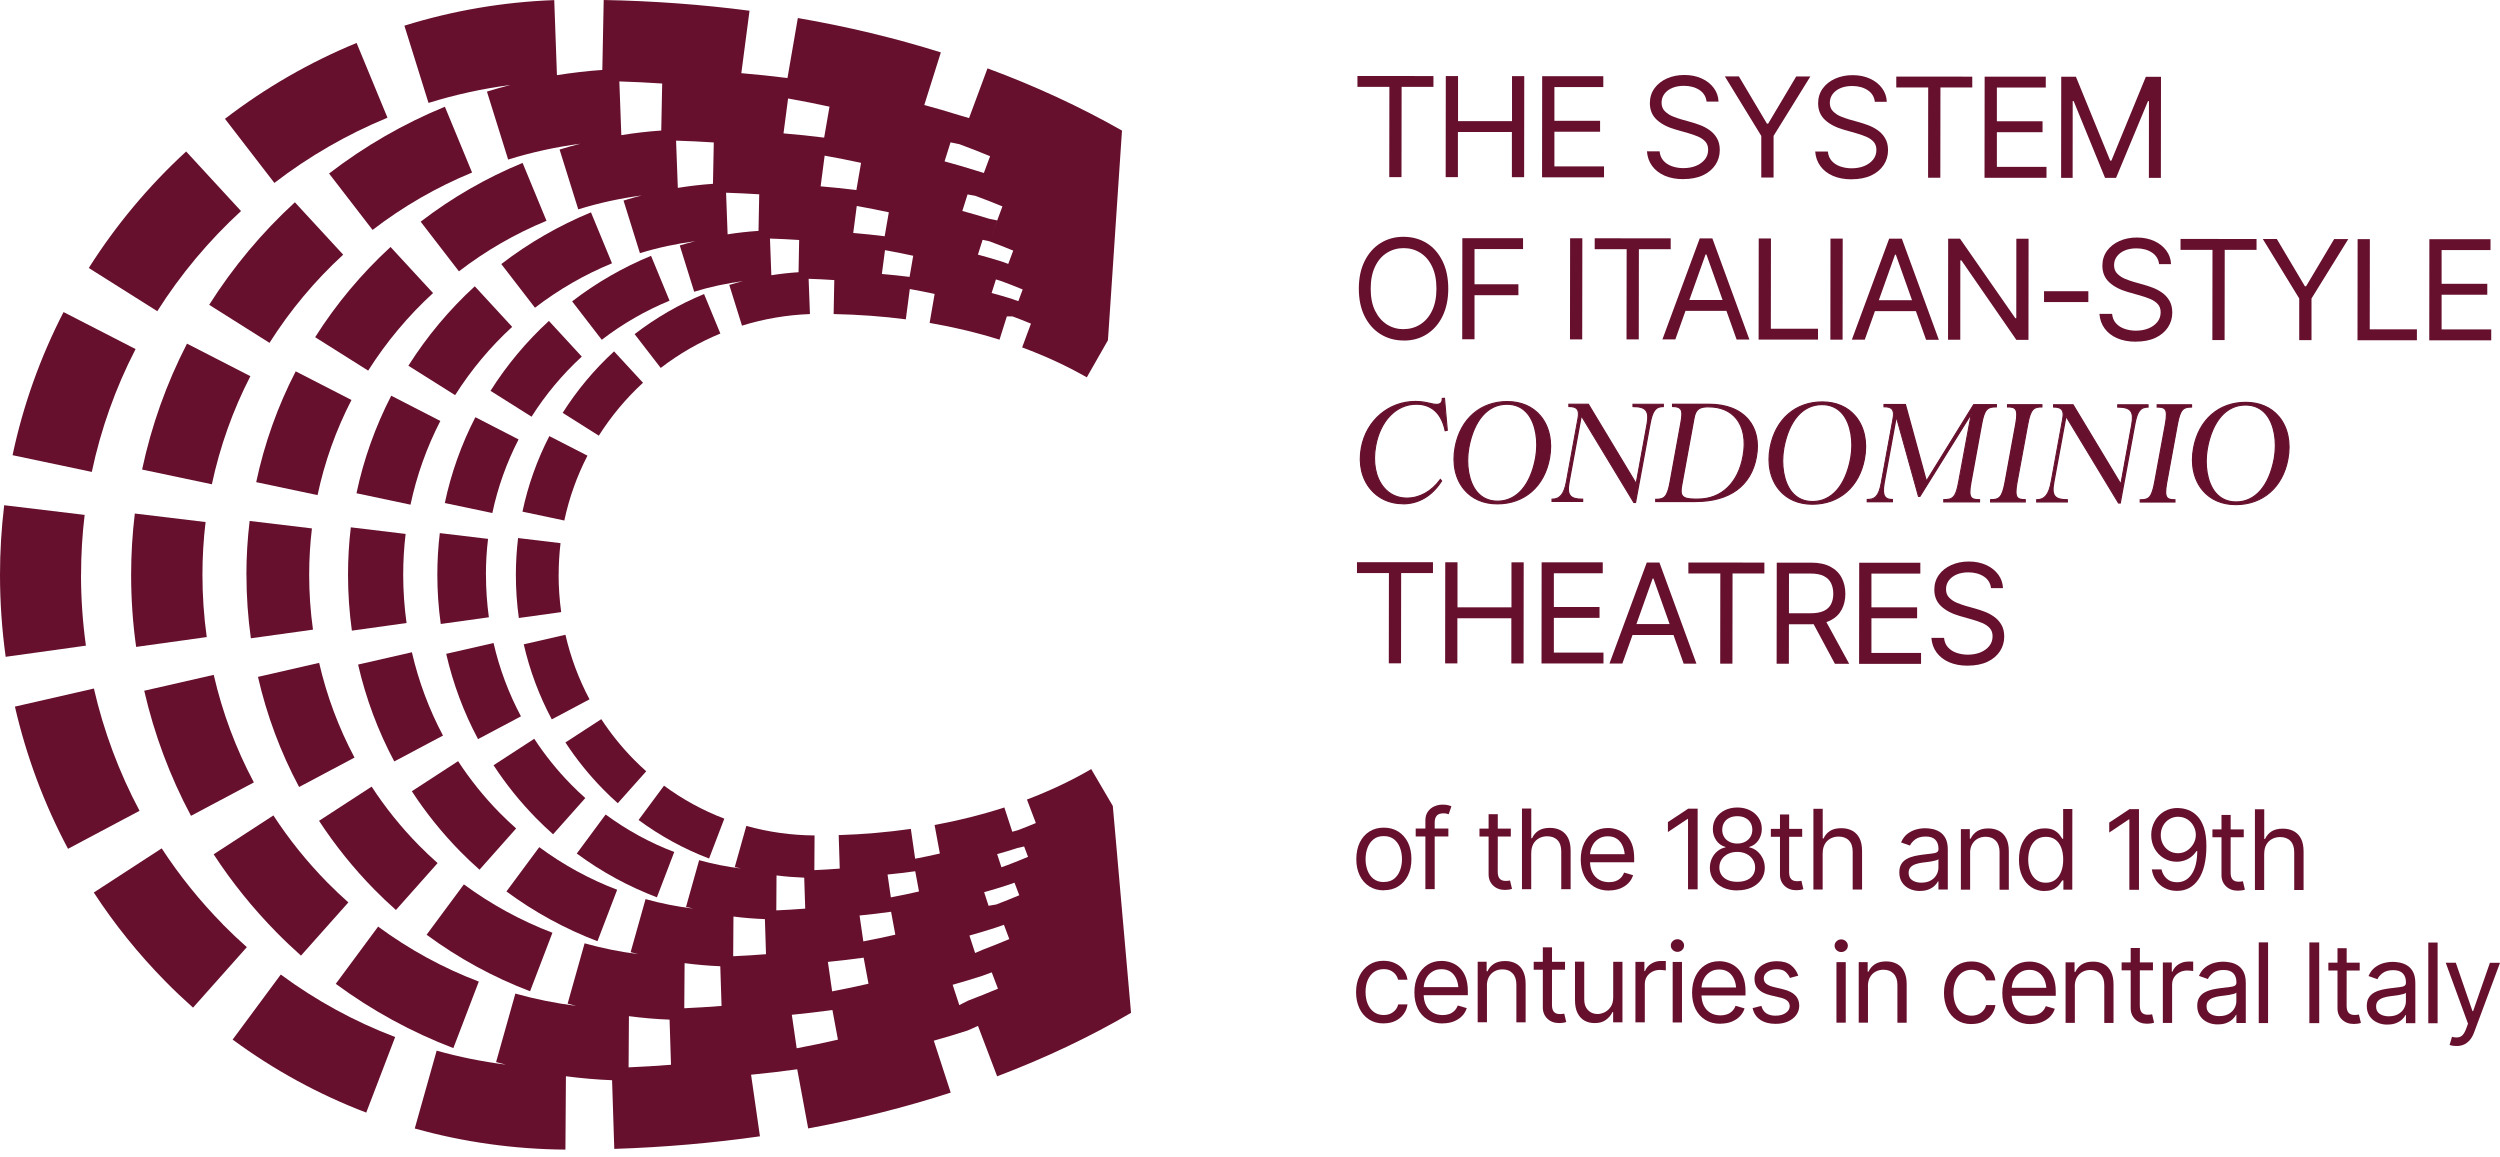 <svg width="270" height="125" viewBox="0 0 270 125" fill="none" xmlns="http://www.w3.org/2000/svg">
<path d="M63.439 49.208L59.329 47.1C58.003 49.677 57.022 52.42 56.427 55.259L60.947 56.215C61.465 53.786 62.303 51.429 63.445 49.214L63.439 49.208Z" fill="#66102E"/>
<path d="M60.336 62.07C60.336 60.93 60.407 59.784 60.538 58.661L55.952 58.109C55.797 59.41 55.714 60.746 55.714 62.07C55.714 63.637 55.821 65.211 56.035 66.743L60.609 66.108C60.425 64.783 60.33 63.424 60.33 62.064L60.336 62.07Z" fill="#66102E"/>
<path d="M78.232 88.417C75.912 87.532 73.718 86.333 71.713 84.854L68.966 88.559C71.309 90.287 73.872 91.689 76.579 92.722L78.226 88.417H78.232Z" fill="#66102E"/>
<path d="M63.667 75.525C62.501 73.334 61.627 70.988 61.068 68.554L56.565 69.587C57.213 72.413 58.23 75.139 59.592 77.692L63.673 75.525H63.667Z" fill="#66102E"/>
<path d="M69.447 41.34L66.319 37.949C64.183 39.909 62.316 42.147 60.769 44.588L64.671 47.052C66.004 44.95 67.609 43.026 69.441 41.34H69.447Z" fill="#66102E"/>
<path d="M66.723 86.742L69.792 83.298C69.323 82.882 68.865 82.443 68.424 81.997C67.128 80.679 65.956 79.218 64.939 77.668L61.067 80.186C62.251 81.997 63.618 83.695 65.129 85.233C65.641 85.756 66.176 86.267 66.723 86.748V86.742Z" fill="#66102E"/>
<path d="M77.798 36.02L76.038 31.756C73.361 32.855 70.839 34.316 68.537 36.085L71.357 39.737C73.337 38.217 75.502 36.964 77.804 36.02H77.798Z" fill="#66102E"/>
<path d="M59.727 90.109L63.213 86.19C62.677 85.715 62.154 85.216 61.66 84.711C60.185 83.209 58.853 81.552 57.699 79.789L53.303 82.645C54.642 84.7 56.2 86.629 57.919 88.381C58.496 88.969 59.109 89.551 59.733 90.103L59.727 90.109Z" fill="#66102E"/>
<path d="M52.478 62.069C52.478 60.775 52.555 59.475 52.71 58.198L47.499 57.575C47.321 59.059 47.232 60.573 47.232 62.075C47.232 63.851 47.357 65.644 47.601 67.39L52.799 66.665C52.591 65.157 52.484 63.613 52.484 62.075L52.478 62.069Z" fill="#66102E"/>
<path d="M52.971 42.207L57.408 45.004C58.919 42.617 60.745 40.432 62.833 38.514L59.282 34.66C56.855 36.887 54.732 39.428 52.977 42.207H52.971Z" fill="#66102E"/>
<path d="M56.004 47.457L51.341 45.058C49.83 47.985 48.718 51.108 48.04 54.327L53.173 55.407C53.756 52.64 54.713 49.968 56.01 47.451L56.004 47.457Z" fill="#66102E"/>
<path d="M56.26 77.36C54.934 74.866 53.935 72.206 53.304 69.444L48.189 70.614C48.927 73.827 50.081 76.926 51.627 79.824L56.26 77.366V77.36Z" fill="#66102E"/>
<path d="M61.79 32.546L64.99 36.697C67.238 34.969 69.701 33.55 72.312 32.475L70.313 27.629C67.274 28.882 64.401 30.533 61.79 32.546Z" fill="#66102E"/>
<path d="M72.813 92.015C70.178 91.012 67.686 89.646 65.408 87.966L62.291 92.181C64.95 94.147 67.865 95.738 70.946 96.908L72.819 92.015H72.813Z" fill="#66102E"/>
<path d="M47.552 45.461L42.253 42.736C40.54 46.067 39.273 49.606 38.5 53.27L44.334 54.505C45.001 51.364 46.083 48.324 47.558 45.461H47.552Z" fill="#66102E"/>
<path d="M54.136 28.514L57.776 33.235C60.333 31.27 63.129 29.654 66.097 28.437L63.825 22.933C60.369 24.358 57.11 26.234 54.136 28.52V28.514Z" fill="#66102E"/>
<path d="M66.656 96.094C63.658 94.954 60.827 93.404 58.24 91.492L54.695 96.278C57.716 98.511 61.029 100.316 64.527 101.652L66.656 96.088V96.094Z" fill="#66102E"/>
<path d="M44.108 39.5L49.152 42.676C50.871 39.963 52.941 37.481 55.314 35.301L51.276 30.919C48.516 33.449 46.107 36.335 44.108 39.494V39.5Z" fill="#66102E"/>
<path d="M51.788 93.927L55.743 89.473C55.142 88.939 54.547 88.375 53.976 87.799C52.299 86.094 50.782 84.212 49.474 82.205L44.478 85.453C46 87.793 47.767 89.984 49.724 91.973C50.39 92.65 51.086 93.309 51.788 93.927Z" fill="#66102E"/>
<path d="M47.845 79.445C46.34 76.612 45.21 73.59 44.485 70.443L38.674 71.773C39.512 75.425 40.827 78.946 42.581 82.236L47.845 79.439V79.445Z" fill="#66102E"/>
<path d="M37.586 62.07C37.586 64.095 37.728 66.126 38.002 68.109L43.908 67.284C43.67 65.573 43.545 63.816 43.545 62.064C43.545 60.591 43.635 59.113 43.807 57.664L37.889 56.951C37.687 58.638 37.586 60.354 37.586 62.064V62.07Z" fill="#66102E"/>
<path d="M59.663 100.738C56.26 99.438 53.043 97.68 50.099 95.513L46.072 100.952C49.51 103.487 53.269 105.542 57.248 107.056L59.663 100.738Z" fill="#66102E"/>
<path d="M34.035 36.418L39.763 40.028C41.714 36.946 44.069 34.126 46.77 31.65L42.178 26.674C39.043 29.553 36.301 32.831 34.035 36.418Z" fill="#66102E"/>
<path d="M38.286 81.813C36.573 78.595 35.289 75.157 34.468 71.588L27.86 73.102C28.811 77.253 30.304 81.255 32.303 84.996L38.286 81.819V81.813Z" fill="#66102E"/>
<path d="M42.765 98.273L47.262 93.214C46.572 92.602 45.9 91.961 45.252 91.308C43.342 89.372 41.623 87.234 40.136 84.954L34.456 88.648C36.193 91.302 38.197 93.796 40.416 96.052C41.166 96.818 41.956 97.567 42.76 98.279L42.765 98.273Z" fill="#66102E"/>
<path d="M27.664 52.071L34.296 53.472C35.052 49.903 36.283 46.447 37.96 43.199L31.935 40.105C29.984 43.888 28.551 47.914 27.67 52.071H27.664Z" fill="#66102E"/>
<path d="M26.617 62.069C26.617 64.367 26.777 66.677 27.093 68.934L33.802 68.001C33.528 66.054 33.391 64.058 33.391 62.069C33.391 60.401 33.492 58.714 33.689 57.069L26.962 56.262C26.73 58.18 26.611 60.133 26.611 62.069H26.617Z" fill="#66102E"/>
<path d="M45.431 23.942L49.565 29.304C52.467 27.071 55.649 25.236 59.022 23.847L56.44 17.594C52.515 19.209 48.809 21.347 45.431 23.942Z" fill="#66102E"/>
<path d="M51.709 106.011C47.837 104.539 44.185 102.538 40.837 100.073L36.263 106.255C40.165 109.135 44.441 111.468 48.962 113.196L51.709 106.017V106.011Z" fill="#66102E"/>
<path d="M22.592 32.92L29.105 37.029C31.323 33.526 34 30.319 37.063 27.505L31.847 21.846C28.284 25.118 25.173 28.841 22.592 32.92Z" fill="#66102E"/>
<path d="M15.347 50.711L22.883 52.302C23.746 48.246 25.143 44.316 27.041 40.628L20.195 37.113C17.982 41.412 16.352 45.984 15.347 50.711Z" fill="#66102E"/>
<path d="M14.161 62.064C14.161 64.676 14.34 67.301 14.703 69.866L22.328 68.803C22.018 66.588 21.864 64.32 21.864 62.064C21.864 60.169 21.977 58.258 22.203 56.381L14.56 55.461C14.298 57.64 14.161 59.861 14.161 62.064Z" fill="#66102E"/>
<path d="M35.539 18.74L40.237 24.833C43.532 22.297 47.149 20.213 50.985 18.633L48.047 11.526C43.58 13.361 39.375 15.789 35.539 18.74Z" fill="#66102E"/>
<path d="M32.507 103.208L37.622 97.46C36.837 96.765 36.069 96.035 35.338 95.293C33.173 93.09 31.216 90.661 29.527 88.066L23.073 92.264C25.042 95.287 27.326 98.113 29.848 100.678C30.698 101.545 31.596 102.394 32.507 103.208Z" fill="#66102E"/>
<path d="M27.419 84.503C25.474 80.851 24.011 76.938 23.083 72.883L15.577 74.599C16.66 79.313 18.361 83.862 20.627 88.108L27.425 84.497L27.419 84.503Z" fill="#66102E"/>
<path d="M24.071 99.829C21.609 97.329 19.384 94.568 17.463 91.623L10.129 96.391C12.366 99.823 14.959 103.036 17.826 105.951C18.795 106.943 19.818 107.905 20.847 108.825L26.658 102.293C25.772 101.51 24.898 100.678 24.065 99.835L24.071 99.829Z" fill="#66102E"/>
<path d="M25.125 112.275C29.562 115.547 34.415 118.201 39.554 120.161L42.677 112.002C38.281 110.327 34.124 108.059 30.323 105.25L25.125 112.275Z" fill="#66102E"/>
<path d="M10.14 74.361L1.611 76.314C2.843 81.671 4.77 86.837 7.345 91.67L15.071 87.567C12.859 83.41 11.199 78.969 10.14 74.361Z" fill="#66102E"/>
<path d="M55.136 9.174C54.279 9.394 53.429 9.631 52.59 9.893L54.88 17.232C57.42 16.442 60.031 15.872 62.678 15.522C61.928 15.718 61.179 15.92 60.435 16.151L62.452 22.612C64.682 21.917 66.978 21.418 69.303 21.11C68.643 21.282 67.989 21.46 67.341 21.662L69.113 27.344C71.064 26.739 73.075 26.317 75.103 26.044C74.538 26.192 73.973 26.335 73.413 26.507L74.972 31.507C76.691 30.973 78.457 30.604 80.248 30.361C79.748 30.491 79.248 30.616 78.761 30.771L80.135 35.171C82.502 34.434 84.976 34.013 87.474 33.918L87.331 30.111C88.259 30.141 89.187 30.183 90.103 30.248L90.032 33.918C92.696 33.971 95.319 34.161 97.829 34.488L98.258 31.216C99.162 31.376 100.054 31.554 100.94 31.744L100.399 34.874C103.004 35.325 105.544 35.931 107.947 36.685L108.738 34.173H109.356C110.028 34.422 110.689 34.678 111.343 34.951L110.391 37.522C112.86 38.431 115.209 39.517 117.374 40.752L119.658 36.744L119.89 33.294L120.152 29.375L120.449 24.922L120.788 19.857L121.175 14.103C116.66 11.531 111.771 9.275 106.65 7.381L104.657 12.755L103.575 12.434C102.344 12.048 101.089 11.686 99.822 11.341L101.612 5.659C96.687 4.115 91.489 2.862 86.166 1.948L85.047 8.426C83.406 8.218 81.74 8.046 80.063 7.903L80.949 1.158C75.864 0.493 70.57 0.101 65.2 0L65.051 7.553C63.403 7.666 61.774 7.862 60.15 8.117L59.858 0.012C54.345 0.214 48.903 1.146 43.674 2.773L46.279 11.116C49.164 10.219 52.132 9.572 55.136 9.174ZM89.056 16.81C90.383 17.042 91.691 17.309 92.994 17.588L92.488 20.528C91.221 20.367 89.931 20.231 88.628 20.124L89.062 16.81H89.056ZM104.491 20.997L105.347 21.151C106.329 21.513 107.298 21.893 108.262 22.291L106.864 26.062C107.727 26.382 108.583 26.715 109.428 27.065L108.892 28.502L108.173 28.241C107.334 27.98 106.477 27.73 105.615 27.499L106.121 25.901L106.864 26.062L107.697 23.805L106.834 23.627C105.883 23.33 104.907 23.051 103.932 22.784L104.497 20.997H104.491ZM95.545 25.515C94.427 25.373 93.291 25.26 92.149 25.159L92.53 22.244C93.696 22.451 94.85 22.683 95.992 22.927L95.545 25.515ZM71.415 14.097C69.97 14.198 68.53 14.364 67.103 14.595L66.889 8.794C68.441 8.842 69.987 8.919 71.516 9.02L71.415 14.097ZM73.015 15.189C74.383 15.231 75.739 15.296 77.089 15.385L77 19.851C75.727 19.94 74.46 20.088 73.205 20.29L73.015 15.183V15.189ZM78.41 20.813C79.611 20.854 80.807 20.908 81.996 20.985L81.919 24.934C80.801 25.011 79.683 25.13 78.582 25.308L78.416 20.813H78.41ZM83.156 25.765C84.215 25.8 85.267 25.848 86.308 25.919L86.243 29.399C85.256 29.464 84.274 29.571 83.305 29.726L83.156 25.765ZM95.242 29.589L95.581 27.018C96.61 27.196 97.621 27.404 98.626 27.623L98.234 29.904C97.252 29.779 96.253 29.678 95.242 29.589ZM109.344 32.297C108.607 32.065 107.857 31.851 107.096 31.643L107.56 30.177L108.196 30.379C108.958 30.658 109.707 30.955 110.451 31.263L109.981 32.528L109.344 32.303V32.297ZM103.623 15.575C104.741 15.985 105.841 16.419 106.93 16.87L106.257 18.681L105.312 18.39C104.229 18.051 103.123 17.731 102.011 17.428L102.659 15.373L103.623 15.575ZM89.586 11.52L89.009 14.863C87.569 14.679 86.1 14.53 84.619 14.405L85.113 10.635C86.618 10.902 88.105 11.199 89.586 11.52Z" fill="#66102E"/>
<path d="M122.15 109.372L121.651 103.695L121.21 98.701L120.824 94.307L120.485 90.442L120.182 87.039L117.85 83.061C115.733 84.302 113.395 85.406 110.909 86.35L111.872 88.886C111.236 89.153 110.6 89.414 109.945 89.658L109.327 89.83L108.47 87.206C106.073 87.983 103.539 88.619 100.934 89.1L101.505 92.181C100.625 92.383 99.733 92.573 98.835 92.74L98.371 89.521C95.843 89.883 93.22 90.109 90.579 90.192L90.692 93.808C89.782 93.88 88.866 93.933 87.95 93.975L87.974 90.228C85.464 90.21 82.984 89.866 80.605 89.195L79.356 93.636C79.582 93.702 79.808 93.743 80.034 93.803C78.499 93.607 76.982 93.31 75.507 92.9L74.092 97.941C74.347 98.013 74.609 98.066 74.865 98.131C73.122 97.912 71.397 97.573 69.72 97.104L68.108 102.834C68.382 102.911 68.655 102.977 68.929 103.048C66.966 102.799 65.027 102.407 63.136 101.878L61.304 108.392C61.613 108.481 61.922 108.558 62.232 108.636C60.001 108.351 57.807 107.911 55.659 107.306L53.578 114.704C53.929 114.805 54.285 114.894 54.642 114.983C52.109 114.657 49.605 114.158 47.16 113.469L44.793 121.877C50.051 123.35 55.529 124.116 61.066 124.158L61.12 116.236C62.767 116.45 64.433 116.598 66.104 116.664L66.342 124.08C71.677 123.908 76.965 123.451 82.074 122.721L81.116 116.07C82.793 115.904 84.459 115.714 86.1 115.482L87.284 121.871C92.596 120.892 97.776 119.585 102.677 118L100.851 112.394C102.088 112.044 103.313 111.682 104.515 111.29L105.621 110.797L107.691 116.242C112.866 114.283 117.737 111.973 122.168 109.378L122.15 109.372ZM104.699 101.041C105.657 100.768 106.603 100.489 107.536 100.186L108.423 99.877L109.006 101.421C108.078 101.813 107.132 102.193 106.174 102.555L105.312 102.923L104.699 101.041ZM89.871 107.068L89.413 103.885C90.716 103.755 92.001 103.606 93.273 103.428L93.797 106.243C92.5 106.54 91.198 106.819 89.871 107.068ZM96.236 98.47L96.694 100.946C95.552 101.207 94.404 101.451 93.238 101.67L92.833 98.874C93.975 98.761 95.111 98.63 96.23 98.47H96.236ZM110.082 96.688C109.261 97.033 108.435 97.365 107.59 97.686L106.763 97.823L106.287 96.356C107.132 96.118 107.965 95.869 108.785 95.602L109.565 95.329L110.082 96.688ZM110.606 91.421L111.028 92.538C110.308 92.841 109.577 93.138 108.839 93.417L108.155 93.666L107.691 92.247C108.435 92.039 109.166 91.819 109.886 91.582L110.6 91.421H110.606ZM98.847 94.1L99.251 96.279C98.246 96.51 97.235 96.724 96.212 96.914L95.855 94.45C96.86 94.349 97.859 94.236 98.841 94.094L98.847 94.1ZM86.856 94.794L86.963 98.131C85.928 98.215 84.887 98.274 83.84 98.321L83.864 94.545C84.851 94.675 85.851 94.747 86.85 94.788L86.856 94.794ZM82.609 99.26L82.728 103.054C81.55 103.149 80.373 103.22 79.183 103.274L79.213 98.986C80.337 99.135 81.467 99.218 82.609 99.266V99.26ZM77.791 104.354L77.928 108.642C76.59 108.748 75.252 108.826 73.901 108.891L73.937 104.022C75.216 104.188 76.501 104.301 77.797 104.354H77.791ZM72.313 110.12L72.468 114.995C70.951 115.114 69.423 115.209 67.888 115.274L67.924 109.746C69.375 109.936 70.838 110.067 72.307 110.12H72.313ZM86.041 113.208L85.517 109.598C86.993 109.449 88.462 109.283 89.901 109.081L90.496 112.282C89.021 112.62 87.54 112.935 86.035 113.214L86.041 113.208ZM103.605 108.558L102.885 106.355C103.974 106.047 105.05 105.726 106.109 105.382L107.108 105.013L107.78 106.777C106.722 107.222 105.651 107.656 104.563 108.066L103.599 108.553L103.605 108.558Z" fill="#66102E"/>
<path d="M26.027 22.79L20.103 16.36C16.059 20.077 12.52 24.311 9.588 28.942L16.987 33.609C19.509 29.625 22.554 25.985 26.033 22.79H26.027Z" fill="#66102E"/>
<path d="M8.755 62.069C8.755 59.914 8.886 57.74 9.142 55.609L0.452 54.564C0.155 57.04 0 59.563 0 62.069C0 65.038 0.208 68.019 0.613 70.935L9.279 69.729C8.928 67.218 8.749 64.641 8.749 62.069H8.755Z" fill="#66102E"/>
<path d="M41.849 12.714L38.512 4.638C33.444 6.722 28.656 9.483 24.297 12.832L29.632 19.756C33.379 16.876 37.489 14.507 41.843 12.714H41.849Z" fill="#66102E"/>
<path d="M14.643 37.7L6.863 33.704C4.347 38.591 2.492 43.787 1.356 49.161L9.915 50.966C10.89 46.358 12.478 41.893 14.643 37.7Z" fill="#66102E"/>
<path d="M146.603 9.378V8.207L154.812 8.213V9.385H151.375L151.362 19.131H150.04L150.053 9.385H146.603V9.378Z" fill="#66102E"/>
<path d="M156.133 19.13L156.146 8.213H157.468V13.079H163.297V8.219H164.619L164.606 19.137H163.284V14.257H157.455V19.13H156.133Z" fill="#66102E"/>
<path d="M166.542 19.143L166.554 8.226H173.157V9.404H167.876V13.047H172.809V14.225H167.876V17.972H173.235V19.15H166.554L166.542 19.143Z" fill="#66102E"/>
<path d="M181.803 19.349C181.023 19.349 180.346 19.221 179.772 18.969C179.198 18.718 178.753 18.364 178.424 17.914C178.095 17.463 177.915 16.935 177.87 16.343H179.237C179.275 16.755 179.417 17.096 179.656 17.36C179.894 17.624 180.204 17.83 180.584 17.959C180.965 18.088 181.365 18.158 181.803 18.158C182.306 18.158 182.764 18.075 183.164 17.914C183.563 17.753 183.886 17.515 184.124 17.218C184.363 16.922 184.479 16.575 184.479 16.169C184.479 15.809 184.376 15.513 184.17 15.287C183.963 15.062 183.699 14.882 183.364 14.74C183.028 14.599 182.674 14.476 182.287 14.367L180.952 13.987C180.094 13.742 179.417 13.389 178.927 12.931C178.431 12.474 178.186 11.876 178.186 11.142C178.186 10.53 178.353 9.996 178.682 9.539C179.011 9.082 179.462 8.728 180.023 8.477C180.584 8.226 181.216 8.097 181.913 8.097C182.609 8.097 183.241 8.226 183.789 8.477C184.337 8.728 184.769 9.069 185.092 9.507C185.414 9.945 185.582 10.427 185.601 10.975H184.311C184.247 10.434 183.989 10.015 183.538 9.719C183.086 9.423 182.525 9.269 181.861 9.269C181.384 9.269 180.958 9.346 180.597 9.5C180.236 9.655 179.952 9.874 179.753 10.144C179.553 10.415 179.45 10.73 179.45 11.084C179.45 11.47 179.566 11.779 179.811 12.017C180.056 12.255 180.333 12.442 180.662 12.571C180.991 12.706 181.294 12.809 181.558 12.886L182.661 13.195C182.944 13.273 183.26 13.382 183.609 13.511C183.957 13.639 184.299 13.82 184.621 14.045C184.943 14.27 185.214 14.56 185.42 14.908C185.627 15.255 185.736 15.687 185.736 16.201C185.736 16.787 185.582 17.322 185.272 17.791C184.963 18.261 184.518 18.648 183.931 18.924C183.344 19.201 182.628 19.343 181.79 19.343L181.803 19.349Z" fill="#66102E"/>
<path d="M186.291 8.252H187.799L190.83 13.356H190.959L193.99 8.258H195.518L191.546 14.676V19.175H190.218V14.676L186.284 8.252H186.291Z" fill="#66102E"/>
<path d="M199.975 19.368C199.195 19.368 198.518 19.239 197.944 18.988C197.37 18.737 196.925 18.383 196.596 17.933C196.267 17.482 196.087 16.954 196.042 16.362H197.409C197.447 16.774 197.589 17.115 197.828 17.379C198.066 17.643 198.376 17.849 198.756 17.978C199.137 18.107 199.536 18.177 199.975 18.177C200.478 18.177 200.936 18.094 201.335 17.933C201.742 17.765 202.058 17.534 202.296 17.238C202.535 16.942 202.651 16.594 202.651 16.188C202.651 15.828 202.548 15.532 202.341 15.306C202.135 15.081 201.871 14.901 201.535 14.759C201.2 14.618 200.845 14.495 200.458 14.386L199.124 14.006C198.266 13.762 197.589 13.408 197.099 12.95C196.609 12.493 196.357 11.895 196.357 11.161C196.357 10.549 196.525 10.015 196.854 9.558C197.183 9.101 197.634 8.747 198.195 8.496C198.763 8.245 199.388 8.116 200.084 8.116C200.787 8.116 201.413 8.245 201.961 8.496C202.509 8.747 202.941 9.088 203.263 9.526C203.586 9.964 203.753 10.446 203.773 10.994H202.483C202.419 10.453 202.161 10.034 201.709 9.738C201.258 9.442 200.697 9.288 200.033 9.288C199.556 9.288 199.13 9.365 198.769 9.52C198.408 9.674 198.124 9.893 197.924 10.163C197.724 10.434 197.621 10.749 197.621 11.103C197.621 11.489 197.737 11.798 197.982 12.036C198.227 12.275 198.505 12.461 198.834 12.59C199.162 12.719 199.465 12.828 199.73 12.905L200.832 13.214C201.116 13.292 201.432 13.401 201.78 13.53C202.129 13.659 202.47 13.839 202.793 14.064C203.115 14.289 203.386 14.579 203.592 14.927C203.799 15.274 203.908 15.706 203.908 16.221C203.908 16.806 203.753 17.341 203.444 17.811C203.134 18.28 202.69 18.667 202.103 18.943C201.516 19.22 200.8 19.362 199.962 19.362L199.975 19.368Z" fill="#66102E"/>
<path d="M204.797 9.443V8.271L213.005 8.277V9.449H209.568L209.555 19.195H208.233L208.246 9.449H204.797V9.443Z" fill="#66102E"/>
<path d="M214.328 19.195L214.341 8.278H220.944V9.456H215.663V13.1H220.596V14.277H215.663V18.024H221.021V19.202H214.341L214.328 19.195Z" fill="#66102E"/>
<path d="M222.613 8.29H224.2L227.901 17.347H228.03L231.75 8.296H233.388L233.375 19.213H232.079L232.086 10.922H231.982L228.533 19.213H227.346L223.954 10.916H223.851L223.845 19.207H222.6L222.613 8.29Z" fill="#66102E"/>
<path d="M151.589 36.775C150.66 36.775 149.828 36.543 149.1 36.092C148.371 35.642 147.797 34.992 147.378 34.155C146.959 33.318 146.753 32.327 146.753 31.174C146.753 30.022 146.965 29.024 147.384 28.188C147.804 27.351 148.377 26.701 149.106 26.25C149.835 25.799 150.667 25.568 151.595 25.574C152.524 25.581 153.355 25.806 154.084 26.256C154.813 26.707 155.374 27.357 155.793 28.2C156.212 29.044 156.412 30.035 156.412 31.187C156.412 32.333 156.199 33.324 155.786 34.168C155.374 35.011 154.8 35.648 154.078 36.105C153.355 36.562 152.524 36.788 151.589 36.781V36.775ZM151.589 35.545C152.246 35.545 152.846 35.378 153.381 35.043C153.916 34.708 154.342 34.219 154.658 33.569C154.974 32.919 155.135 32.127 155.135 31.181C155.135 30.235 154.98 29.436 154.664 28.78C154.348 28.123 153.923 27.634 153.388 27.299C152.852 26.965 152.253 26.797 151.595 26.797C150.937 26.797 150.338 26.965 149.796 27.299C149.254 27.634 148.829 28.123 148.513 28.78C148.197 29.436 148.036 30.228 148.036 31.181C148.036 32.133 148.19 32.919 148.513 33.569C148.835 34.219 149.261 34.708 149.796 35.05C150.331 35.384 150.931 35.552 151.595 35.552L151.589 35.545Z" fill="#66102E"/>
<path d="M157.92 36.639L157.933 25.722H164.49V26.9H159.248V30.704H163.987V31.882H159.248V36.639H157.926H157.92Z" fill="#66102E"/>
<path d="M170.893 25.734L170.88 36.652H169.558L169.571 25.734H170.893Z" fill="#66102E"/>
<path d="M172.228 26.906V25.734L180.436 25.741V26.912H177L176.987 36.658H175.665L175.678 26.912H172.228V26.906Z" fill="#66102E"/>
<path d="M180.933 36.658H179.54L183.57 25.748H184.937L188.935 36.671H187.555L184.292 27.479H184.202L180.933 36.665V36.658ZM181.449 32.397H187.039V33.575H181.449V32.397Z" fill="#66102E"/>
<path d="M189.93 36.672L189.942 25.754H191.264L191.251 35.5H196.345V36.678H189.93V36.672Z" fill="#66102E"/>
<path d="M199.013 25.767L199 36.685H197.679L197.691 25.767H199.013Z" fill="#66102E"/>
<path d="M201.393 36.684H200L204.03 25.773H205.397L209.395 36.697H208.015L204.752 27.505H204.662L201.393 36.691V36.684ZM201.909 32.423H207.499V33.601H201.909V32.423Z" fill="#66102E"/>
<path d="M219.087 25.786L219.074 36.704H217.765L211.833 28.123H211.716L211.71 36.691H210.388L210.401 25.773H211.678L217.655 34.367H217.758L217.765 25.78H219.087V25.786Z" fill="#66102E"/>
<path d="M225.541 31.451V32.623H220.756V31.451H225.541Z" fill="#66102E"/>
<path d="M230.674 36.904C229.893 36.904 229.216 36.775 228.642 36.524C228.069 36.273 227.624 35.919 227.295 35.468C226.966 35.018 226.785 34.49 226.74 33.898H228.107C228.146 34.309 228.288 34.651 228.526 34.915C228.765 35.178 229.074 35.385 229.455 35.513C229.835 35.642 230.235 35.713 230.674 35.713C231.177 35.713 231.634 35.629 232.034 35.468C232.434 35.307 232.756 35.069 232.995 34.773C233.233 34.477 233.35 34.129 233.35 33.724C233.35 33.363 233.246 33.067 233.04 32.842C232.834 32.617 232.569 32.436 232.234 32.295C231.899 32.153 231.544 32.031 231.157 31.921L229.822 31.542C228.965 31.297 228.288 30.943 227.798 30.486C227.308 30.029 227.056 29.43 227.056 28.696C227.056 28.085 227.224 27.551 227.553 27.093C227.882 26.637 228.333 26.282 228.894 26.031C229.461 25.78 230.087 25.652 230.783 25.652C231.48 25.652 232.112 25.78 232.66 26.031C233.208 26.282 233.64 26.624 233.962 27.061C234.285 27.499 234.452 27.982 234.472 28.529H233.182C233.117 27.988 232.859 27.57 232.408 27.274C231.957 26.978 231.396 26.823 230.732 26.823C230.254 26.823 229.829 26.9 229.468 27.055C229.107 27.209 228.823 27.428 228.623 27.699C228.423 27.969 228.32 28.284 228.32 28.638C228.32 29.025 228.436 29.334 228.681 29.572C228.926 29.81 229.203 29.997 229.532 30.125C229.861 30.254 230.164 30.364 230.429 30.441L231.531 30.75C231.815 30.827 232.131 30.936 232.479 31.065C232.827 31.194 233.169 31.374 233.491 31.599C233.814 31.825 234.085 32.114 234.291 32.462C234.497 32.81 234.607 33.241 234.607 33.756C234.607 34.342 234.452 34.876 234.143 35.346C233.833 35.816 233.388 36.202 232.801 36.479C232.215 36.756 231.499 36.897 230.661 36.897L230.674 36.904Z" fill="#66102E"/>
<path d="M235.498 26.977V25.805L243.707 25.812V26.983H240.27L240.257 36.729H238.935L238.948 26.983H235.498V26.977Z" fill="#66102E"/>
<path d="M244.388 25.812H245.897L248.928 30.917H249.057L252.087 25.819H253.615L249.643 32.236V36.736H248.315V32.236L244.382 25.812H244.388Z" fill="#66102E"/>
<path d="M254.61 36.742L254.623 25.825H255.945L255.932 35.571H261.026V36.749H254.61V36.742Z" fill="#66102E"/>
<path d="M262.359 36.749L262.372 25.831H268.975V27.009H263.694V30.653H268.627V31.831H263.694V35.577H269.053V36.755H262.372L262.359 36.749Z" fill="#66102E"/>
<path d="M147.024 48.356C147.598 45.266 150.113 43.361 152.872 43.367C153.988 43.367 154.601 43.683 155.142 43.683C155.503 43.683 155.774 43.535 155.761 43.039L156 43.026L156.296 46.476L156.071 46.522C155.639 44.423 154.388 43.651 152.963 43.651C150.59 43.651 149.023 45.685 148.572 48.15C147.998 51.253 149.41 53.795 151.931 53.795C153.195 53.795 154.53 53.184 155.555 51.774L155.69 51.941C154.62 53.622 153.15 54.413 151.493 54.413C148.488 54.413 146.386 51.813 147.018 48.362L147.024 48.356Z" fill="#66102E"/>
<path d="M151.499 54.464C150.087 54.464 148.83 53.897 147.972 52.861C146.999 51.696 146.644 50.086 146.966 48.336C147.521 45.362 149.952 43.289 152.879 43.295C153.543 43.295 154.033 43.405 154.427 43.495C154.698 43.559 154.93 43.611 155.149 43.611C155.342 43.611 155.484 43.566 155.575 43.475C155.665 43.385 155.71 43.231 155.703 43.031V42.973L156.065 42.954V43.012L156.374 46.52L156.032 46.591L156.019 46.533C155.536 44.203 154.098 43.714 152.969 43.714C150.835 43.714 149.133 45.458 148.636 48.162C148.307 49.938 148.623 51.554 149.494 52.603C150.107 53.344 150.951 53.73 151.938 53.736C153.305 53.736 154.575 53.028 155.51 51.741L155.555 51.676L155.768 51.94L155.742 51.979C154.698 53.614 153.234 54.483 151.493 54.477L151.499 54.464ZM147.089 48.361C146.773 50.074 147.121 51.644 148.069 52.784C148.901 53.788 150.119 54.335 151.499 54.341C153.176 54.341 154.601 53.511 155.62 51.934L155.562 51.87C154.607 53.151 153.324 53.852 151.938 53.852C150.919 53.852 150.042 53.447 149.404 52.674C148.507 51.599 148.185 49.938 148.52 48.13C149.03 45.362 150.777 43.578 152.976 43.578C154.137 43.578 155.62 44.081 156.135 46.437L156.245 46.417L155.961 43.083H155.839C155.839 43.295 155.781 43.456 155.678 43.566C155.562 43.681 155.394 43.739 155.162 43.739C154.93 43.739 154.691 43.681 154.414 43.624C154.027 43.533 153.543 43.424 152.892 43.424C150.023 43.424 147.643 45.452 147.102 48.361H147.089Z" fill="#66102E"/>
<path d="M157.152 48.29C157.758 45.052 160.105 43.372 162.781 43.372C166.16 43.372 167.965 46.121 167.346 49.5C166.759 52.738 164.393 54.418 161.717 54.418C158.351 54.418 156.533 51.669 157.158 48.29H157.152ZM161.743 54.129C163.787 54.129 165.289 52.455 165.85 49.468C166.321 46.887 165.573 43.662 162.749 43.655C160.704 43.655 159.202 45.329 158.641 48.316C158.17 50.897 158.918 54.122 161.749 54.129H161.743Z" fill="#66102E"/>
<path d="M161.716 54.477C160.195 54.477 158.937 53.929 158.08 52.899C157.113 51.734 156.758 50.093 157.093 48.278C157.667 45.214 159.847 43.308 162.78 43.308C164.302 43.308 165.56 43.855 166.424 44.885C167.391 46.044 167.739 47.692 167.41 49.507C166.849 52.571 164.67 54.477 161.723 54.477H161.716ZM157.216 48.297C156.887 50.074 157.229 51.683 158.176 52.816C159.015 53.82 160.24 54.348 161.716 54.348C164.605 54.348 166.733 52.487 167.281 49.481C167.61 47.698 167.268 46.089 166.327 44.962C165.495 43.965 164.263 43.43 162.78 43.43C159.911 43.43 157.777 45.291 157.216 48.297ZM161.742 54.193C160.801 54.193 160.034 53.846 159.466 53.163C158.396 51.882 158.305 49.816 158.576 48.31C159.137 45.31 160.659 43.591 162.748 43.598C163.69 43.598 164.457 43.945 165.024 44.628C166.095 45.909 166.185 47.975 165.914 49.481C165.353 52.481 163.831 54.2 161.742 54.193ZM162.748 43.72C160.723 43.72 159.253 45.4 158.699 48.329C158.363 50.183 158.699 52.05 159.556 53.08C160.104 53.736 160.84 54.065 161.736 54.065C163.761 54.065 165.231 52.384 165.779 49.456C166.114 47.602 165.779 45.735 164.921 44.705C164.373 44.048 163.638 43.72 162.742 43.72H162.748Z" fill="#66102E"/>
<path d="M169.172 52.024L170.43 45.156C170.61 44.184 170.268 43.894 169.437 43.894V43.656H171.539L176.697 52.23L177.877 45.78C178.148 44.312 177.697 43.907 176.362 43.9V43.662H179.637V43.9C178.825 43.9 178.477 44.319 178.206 45.761L176.633 54.264H176.452L170.784 44.898L169.469 52.024C169.211 53.421 169.495 53.916 170.926 53.916V54.155H167.618V53.916C168.431 53.916 168.914 53.421 169.166 52.03L169.172 52.024Z" fill="#66102E"/>
<path d="M176.69 54.329H176.419L176.399 54.297L170.815 45.072L169.532 52.037C169.39 52.797 169.423 53.228 169.642 53.492C169.848 53.743 170.248 53.852 170.925 53.852H170.989V54.219H167.559V53.852H167.624C168.442 53.852 168.868 53.318 169.113 52.018L170.37 45.15C170.454 44.693 170.422 44.396 170.274 44.216C170.132 44.042 169.868 43.965 169.442 43.965H169.377V43.598H171.583L171.602 43.63L176.677 52.063L177.824 45.774C177.953 45.066 177.915 44.609 177.689 44.345C177.476 44.087 177.064 43.971 176.367 43.971H176.303V43.605H179.701V43.971H179.636C178.85 43.971 178.527 44.396 178.269 45.78L176.69 54.335V54.329ZM176.49 54.2H176.58L178.14 45.748C178.405 44.338 178.759 43.862 179.572 43.836V43.721H176.419V43.836C177.122 43.843 177.541 43.978 177.773 44.255C178.024 44.557 178.076 45.027 177.934 45.787L176.722 52.398L171.492 43.714H169.487V43.83C169.926 43.836 170.19 43.933 170.351 44.126C170.525 44.338 170.57 44.667 170.474 45.162L169.216 52.031C168.971 53.357 168.507 53.943 167.669 53.968V54.084H170.848V53.968C170.164 53.962 169.758 53.833 169.532 53.563C169.287 53.267 169.248 52.803 169.39 52.005L170.738 44.718L176.477 54.2H176.49Z" fill="#66102E"/>
<path d="M180.367 52.05L181.515 45.748C181.772 44.383 181.714 43.9 180.631 43.9V43.662H184.597C188.266 43.662 190.303 45.947 189.684 49.372C189.097 52.61 186.628 54.167 183.127 54.167H178.813V53.923C179.715 53.923 180.057 53.73 180.36 52.05H180.367ZM182.998 53.897H183.391C185.873 53.897 187.724 52.191 188.253 49.249C188.827 46.147 187.415 43.939 184.564 43.932C183.604 43.932 183.139 44.126 182.952 45.194L181.624 52.442C181.456 53.414 181.547 53.897 183.004 53.897H182.998Z" fill="#66102E"/>
<path d="M183.132 54.232H178.754V53.865H178.818C179.676 53.865 180.005 53.717 180.308 52.044L181.456 45.742C181.604 44.956 181.649 44.454 181.443 44.203C181.307 44.042 181.056 43.965 180.637 43.965H180.572V43.598H184.602C186.479 43.598 187.962 44.19 188.884 45.291C189.748 46.328 190.051 47.737 189.748 49.379C189.18 52.507 186.827 54.226 183.126 54.226L183.132 54.232ZM178.883 54.103H183.132C186.762 54.11 189.071 52.43 189.625 49.366C189.915 47.763 189.625 46.385 188.787 45.381C187.891 44.306 186.44 43.733 184.602 43.733H180.695V43.843C181.12 43.849 181.378 43.939 181.533 44.126C181.771 44.416 181.733 44.924 181.578 45.767L180.43 52.069C180.14 53.691 179.798 53.981 178.883 53.994V54.11V54.103ZM183.39 53.962H182.997C182.287 53.962 181.881 53.846 181.668 53.601C181.449 53.344 181.462 52.964 181.552 52.436L182.881 45.188C183.068 44.075 183.571 43.875 184.551 43.875C185.821 43.875 186.853 44.313 187.536 45.13C188.342 46.102 188.619 47.57 188.303 49.263C187.775 52.205 185.931 53.962 183.384 53.962H183.39ZM184.557 43.997C183.629 43.997 183.184 44.171 183.01 45.207L181.681 52.456C181.597 52.951 181.578 53.299 181.765 53.524C181.946 53.743 182.339 53.84 182.997 53.84H183.39C185.879 53.84 187.672 52.127 188.187 49.243C188.497 47.589 188.232 46.154 187.446 45.214C186.788 44.422 185.789 44.004 184.557 44.004V43.997Z" fill="#66102E"/>
<path d="M191.179 48.323C191.785 45.085 194.132 43.405 196.808 43.405C200.187 43.405 201.993 46.154 201.374 49.533C200.787 52.771 198.42 54.451 195.745 54.451C192.379 54.451 190.56 51.703 191.179 48.323ZM195.77 54.168C197.814 54.168 199.317 52.494 199.878 49.507C200.348 46.926 199.6 43.701 196.77 43.695C194.726 43.695 193.223 45.368 192.662 48.355C192.192 50.936 192.94 54.161 195.77 54.168Z" fill="#66102E"/>
<path d="M195.738 54.516C194.217 54.516 192.959 53.969 192.102 52.939C191.135 51.774 190.78 50.132 191.115 48.317C191.689 45.253 193.869 43.347 196.802 43.347C198.324 43.347 199.582 43.895 200.446 44.925C201.413 46.083 201.761 47.725 201.426 49.546C200.865 52.61 198.685 54.516 195.738 54.516ZM191.238 48.336C190.909 50.113 191.251 51.722 192.198 52.855C193.037 53.859 194.262 54.387 195.738 54.387C198.627 54.387 200.755 52.527 201.303 49.521C201.632 47.737 201.29 46.135 200.349 45.002C199.517 44.004 198.285 43.47 196.802 43.47C193.933 43.47 191.799 45.33 191.238 48.336ZM195.771 54.226C194.829 54.226 194.062 53.879 193.495 53.196C192.424 51.915 192.334 49.849 192.605 48.343C193.166 45.343 194.687 43.624 196.777 43.631C197.718 43.631 198.485 43.978 199.053 44.661C200.123 45.942 200.213 48.008 199.943 49.514C199.382 52.514 197.86 54.233 195.771 54.226ZM196.77 43.759C194.745 43.759 193.275 45.44 192.721 48.368C192.385 50.222 192.721 52.089 193.578 53.119C194.126 53.776 194.862 54.104 195.758 54.104C197.783 54.104 199.253 52.424 199.807 49.495C200.143 47.641 199.807 45.774 198.95 44.744C198.402 44.088 197.666 43.759 196.77 43.759Z" fill="#66102E"/>
<path d="M203.167 52.133L204.438 45.219C204.638 44.138 204.231 43.926 203.464 43.926V43.688H205.779L208.042 51.959L213.149 43.7H215.599V43.945C214.652 43.945 214.31 44.151 214.007 45.85L212.859 52.12C212.556 53.787 212.84 53.968 213.788 53.968V54.206H209.938V53.968C210.899 53.968 211.234 53.762 211.531 52.107L212.904 44.698L207.346 53.62H207.198L204.799 45.007L203.483 52.165C203.226 53.588 203.574 53.968 204.367 53.968V54.206H201.646V53.968C202.49 53.968 202.91 53.594 203.167 52.152V52.133Z" fill="#66102E"/>
<path d="M213.838 54.264H209.866V53.897H209.931C210.821 53.897 211.162 53.749 211.465 52.089L212.781 45.001L207.384 53.672H207.152L207.139 53.627L204.817 45.272L203.554 52.159C203.418 52.925 203.45 53.395 203.657 53.64C203.792 53.807 204.024 53.885 204.379 53.885H204.443V54.251H201.6V53.885H201.664C202.425 53.885 202.857 53.614 203.122 52.121L204.392 45.207C204.482 44.731 204.45 44.409 204.295 44.229C204.153 44.062 203.908 43.991 203.476 43.991H203.412V43.624H205.836L205.849 43.675L208.074 51.805L213.123 43.637H215.67V44.004H215.605C214.715 44.004 214.374 44.152 214.071 45.858L212.923 52.127C212.762 53.016 212.768 53.472 212.949 53.691C213.097 53.865 213.368 53.904 213.787 53.904H213.851V54.271L213.838 54.264ZM209.989 54.136H213.709V54.026C213.29 54.026 213.007 53.975 212.839 53.769C212.626 53.518 212.613 53.048 212.781 52.108L213.929 45.838C214.225 44.19 214.573 43.894 215.521 43.881V43.765H213.168L208.009 52.121L207.971 51.979L205.72 43.752H203.515V43.868C203.831 43.868 204.173 43.92 204.366 44.152C204.547 44.364 204.585 44.712 204.489 45.233L203.218 52.147C202.973 53.511 202.586 53.994 201.697 54.013V54.129H204.289V54.013C203.934 54.007 203.689 53.91 203.534 53.724C203.302 53.447 203.257 52.938 203.405 52.14L204.772 44.718L204.843 44.982L207.229 53.55H207.3L213.013 44.377L211.575 52.114C211.278 53.736 210.943 54.013 209.982 54.026V54.142L209.989 54.136Z" fill="#66102E"/>
<path d="M216.537 52.101L217.698 45.773C217.988 44.151 217.717 43.945 216.815 43.945V43.707H220.529V43.945C219.658 43.945 219.31 44.151 219.007 45.773L217.84 52.101C217.537 53.768 217.821 53.961 218.723 53.961V54.2H214.983V53.961C215.899 53.961 216.215 53.768 216.531 52.101H216.537Z" fill="#66102E"/>
<path d="M218.795 54.271H214.926V53.904H214.991C215.855 53.904 216.164 53.762 216.48 52.095L217.641 45.768C217.795 44.886 217.789 44.435 217.602 44.216C217.46 44.042 217.196 44.01 216.815 44.01H216.751V43.643H220.587V44.01H220.523C219.704 44.01 219.369 44.165 219.066 45.787L217.899 52.114C217.737 53.003 217.744 53.479 217.931 53.692C218.073 53.865 218.344 53.898 218.724 53.898H218.788V54.264L218.795 54.271ZM215.049 54.142H218.666V54.033C218.279 54.033 218.008 53.981 217.841 53.782C217.628 53.531 217.615 53.041 217.783 52.102L218.95 45.774C219.246 44.203 219.594 43.907 220.471 43.894V43.779H216.886V43.894C217.267 43.894 217.538 43.946 217.705 44.145C217.918 44.397 217.937 44.86 217.77 45.8L216.609 52.134C216.299 53.756 215.977 54.033 215.061 54.046V54.161L215.049 54.142Z" fill="#66102E"/>
<path d="M221.518 52.076L222.775 45.207C222.956 44.235 222.614 43.946 221.782 43.946V43.708H223.884L229.043 52.282L230.223 45.832C230.494 44.364 230.042 43.959 228.707 43.952V43.714H231.983V43.952C231.171 43.952 230.822 44.37 230.552 45.812L228.978 54.316H228.798L223.123 44.95L221.808 52.076C221.55 53.473 221.834 53.968 223.265 53.968V54.206H219.957V53.968C220.77 53.968 221.253 53.473 221.505 52.082L221.518 52.076Z" fill="#66102E"/>
<path d="M229.036 54.386H228.765L228.746 54.354L223.162 45.13L221.878 52.095C221.737 52.854 221.769 53.286 221.988 53.55C222.194 53.801 222.594 53.91 223.271 53.91H223.336V54.277H219.905V53.91H219.97C220.789 53.91 221.221 53.376 221.459 52.075L222.717 45.207C222.8 44.75 222.768 44.454 222.62 44.274C222.478 44.1 222.214 44.023 221.788 44.023H221.724V43.656H223.929L223.948 43.688L229.023 52.12L230.171 45.831C230.3 45.123 230.261 44.666 230.042 44.403C229.829 44.145 229.416 44.029 228.72 44.029H228.655V43.662H232.054V44.029H231.989C231.202 44.029 230.88 44.454 230.622 45.838L229.042 54.393L229.036 54.386ZM228.836 54.258H228.926L230.487 45.806C230.751 44.396 231.106 43.92 231.918 43.894V43.778H228.765V43.894C229.468 43.9 229.887 44.035 230.119 44.312C230.371 44.615 230.416 45.085 230.28 45.844L229.068 52.455L223.839 43.772H221.833V43.888C222.272 43.894 222.536 43.99 222.697 44.184C222.871 44.396 222.917 44.724 222.82 45.22L221.562 52.088C221.317 53.414 220.853 54 220.015 54.026V54.142H223.194V54.026C222.51 54.02 222.104 53.891 221.878 53.62C221.633 53.324 221.595 52.861 221.737 52.063L223.084 44.776L228.823 54.258H228.836Z" fill="#66102E"/>
<path d="M232.699 52.121L233.866 45.793C234.156 44.171 233.885 43.965 232.982 43.965V43.727H236.696V43.965C235.826 43.965 235.478 44.171 235.175 45.793L234.014 52.121C233.711 53.788 233.995 53.981 234.897 53.981V54.219H231.158V53.981C232.073 53.981 232.389 53.788 232.705 52.121H232.699Z" fill="#66102E"/>
<path d="M234.95 54.283H231.081V53.916H231.146C232.01 53.916 232.313 53.775 232.635 52.108L233.802 45.78C233.957 44.898 233.951 44.447 233.764 44.229C233.622 44.055 233.357 44.023 232.977 44.023H232.912V43.656H236.749V44.023H236.685C235.866 44.023 235.53 44.177 235.227 45.799L234.067 52.127C233.905 53.015 233.912 53.492 234.099 53.704C234.241 53.878 234.512 53.91 234.892 53.91H234.956V54.277L234.95 54.283ZM231.21 54.155H234.827V54.045C234.441 54.045 234.17 53.994 234.002 53.794C233.789 53.537 233.77 53.067 233.944 52.114L235.105 45.786C235.401 44.216 235.75 43.92 236.626 43.907V43.791H233.041V43.907C233.422 43.907 233.693 43.958 233.86 44.158C234.073 44.409 234.092 44.872 233.925 45.812L232.758 52.146C232.448 53.768 232.126 54.045 231.21 54.058V54.174V54.155Z" fill="#66102E"/>
<path d="M236.91 48.373C237.516 45.135 239.863 43.455 242.539 43.455C245.918 43.455 247.723 46.204 247.098 49.583C246.511 52.821 244.144 54.501 241.468 54.501C238.103 54.501 236.284 51.752 236.903 48.373H236.91ZM241.501 54.212C243.545 54.212 245.047 52.538 245.608 49.551C246.079 46.97 245.331 43.745 242.5 43.738C240.456 43.738 238.954 45.412 238.393 48.399C237.922 50.98 238.67 54.205 241.494 54.212H241.501Z" fill="#66102E"/>
<path d="M241.468 54.559C239.946 54.559 238.689 54.012 237.831 52.982C236.864 51.817 236.51 50.176 236.845 48.361C237.419 45.297 239.598 43.391 242.532 43.391C244.054 43.391 245.311 43.938 246.175 44.968C247.142 46.127 247.491 47.775 247.155 49.59C246.594 52.654 244.415 54.559 241.468 54.559ZM236.967 48.386C236.639 50.163 236.98 51.772 237.928 52.905C238.766 53.909 239.992 54.437 241.468 54.444C244.357 54.444 246.485 52.583 247.033 49.577C247.362 47.794 247.02 46.191 246.079 45.058C245.247 44.061 244.022 43.526 242.532 43.526C239.663 43.526 237.528 45.387 236.967 48.393V48.386ZM241.5 54.276C240.559 54.276 239.792 53.929 239.224 53.246C238.154 51.965 238.064 49.899 238.334 48.393C238.895 45.393 240.417 43.674 242.506 43.681C243.448 43.681 244.215 44.028 244.782 44.711C245.853 45.992 245.943 48.058 245.672 49.564C245.111 52.564 243.59 54.283 241.5 54.276ZM242.506 43.803C240.482 43.803 239.011 45.483 238.463 48.412C238.128 50.266 238.463 52.133 239.321 53.163C239.869 53.819 240.604 54.148 241.5 54.148C243.525 54.148 244.995 52.467 245.55 49.538C245.885 47.685 245.55 45.818 244.692 44.788C244.144 44.131 243.409 43.803 242.513 43.803H242.506Z" fill="#66102E"/>
<path d="M146.553 61.886V60.714L154.761 60.721V61.892H151.324L151.312 71.638H149.99L150.003 61.892H146.553V61.886Z" fill="#66102E"/>
<path d="M156.074 71.645L156.087 60.727H157.409V65.594H163.238V60.734H164.56L164.547 71.651H163.225V66.772H157.396V71.645H156.074Z" fill="#66102E"/>
<path d="M166.483 71.651L166.495 60.734H173.098V61.912H167.817V65.555H172.75V66.733H167.817V70.479H173.176V71.657H166.495L166.483 71.651Z" fill="#66102E"/>
<path d="M175.213 71.664H173.821L177.851 60.753H179.218L183.215 71.677H181.836L178.573 62.484H178.483L175.213 71.67V71.664ZM175.736 67.402H181.326V68.58H175.736V67.402Z" fill="#66102E"/>
<path d="M182.344 61.924V60.753L190.553 60.759V61.931H187.116L187.103 71.677H185.781L185.794 61.931H182.344V61.924Z" fill="#66102E"/>
<path d="M191.876 71.683L191.889 60.765H195.59C196.448 60.765 197.144 60.913 197.692 61.209C198.24 61.499 198.64 61.898 198.904 62.407C199.169 62.915 199.298 63.488 199.298 64.132C199.298 64.776 199.169 65.342 198.904 65.838C198.64 66.334 198.24 66.726 197.692 67.003C197.144 67.28 196.448 67.421 195.596 67.421H192.617V66.231H195.551C196.138 66.231 196.609 66.147 196.97 65.979C197.331 65.812 197.589 65.567 197.75 65.252C197.911 64.937 197.995 64.563 197.995 64.126C197.995 63.688 197.911 63.302 197.75 62.973C197.589 62.645 197.325 62.394 196.97 62.214C196.615 62.033 196.138 61.943 195.545 61.943H193.211L193.198 71.683H191.876ZM198.169 71.689L195.532 66.778H197.028L199.71 71.689H198.169Z" fill="#66102E"/>
<path d="M200.781 71.689L200.794 60.772H207.396V61.95H202.115V65.594H207.048V66.772H202.115V70.518H207.474V71.696H200.794L200.781 71.689Z" fill="#66102E"/>
<path d="M212.523 71.895C211.743 71.895 211.066 71.766 210.492 71.515C209.918 71.264 209.473 70.91 209.145 70.46C208.816 70.009 208.635 69.481 208.59 68.889H209.957C209.996 69.301 210.138 69.642 210.376 69.906C210.615 70.17 210.924 70.376 211.305 70.505C211.685 70.633 212.085 70.704 212.523 70.704C213.026 70.704 213.484 70.621 213.884 70.46C214.284 70.299 214.606 70.061 214.845 69.764C215.083 69.468 215.199 69.121 215.199 68.715C215.199 68.355 215.096 68.059 214.89 67.833C214.683 67.608 214.419 67.428 214.084 67.286C213.749 67.144 213.394 67.022 213.007 66.913L211.672 66.533C210.815 66.288 210.138 65.934 209.648 65.477C209.157 65.02 208.906 64.422 208.906 63.688C208.906 63.076 209.074 62.542 209.402 62.085C209.731 61.628 210.183 61.274 210.744 61.023C211.305 60.772 211.937 60.643 212.633 60.643C213.329 60.643 213.961 60.772 214.509 61.023C215.057 61.274 215.49 61.615 215.812 62.053C216.134 62.49 216.302 62.973 216.321 63.52H215.032C214.967 62.98 214.709 62.561 214.258 62.265C213.807 61.969 213.246 61.815 212.581 61.815C212.104 61.815 211.679 61.892 211.318 62.046C210.956 62.201 210.673 62.42 210.473 62.69C210.273 62.96 210.17 63.276 210.17 63.63C210.17 64.016 210.286 64.325 210.531 64.563C210.776 64.801 211.053 64.988 211.382 65.117C211.711 65.246 212.014 65.355 212.278 65.432L213.381 65.741C213.665 65.819 213.981 65.928 214.329 66.057C214.677 66.185 215.019 66.366 215.341 66.591C215.664 66.816 215.934 67.106 216.141 67.454C216.347 67.801 216.457 68.232 216.457 68.747C216.457 69.333 216.302 69.867 215.992 70.337C215.683 70.807 215.238 71.194 214.651 71.47C214.064 71.747 213.349 71.889 212.51 71.889L212.523 71.895Z" fill="#66102E"/>
<path d="M149.441 96.157C148.848 96.157 148.332 96.015 147.887 95.732C147.442 95.449 147.094 95.056 146.849 94.548C146.604 94.039 146.475 93.453 146.481 92.777C146.488 92.102 146.604 91.496 146.855 90.988C147.107 90.479 147.448 90.087 147.9 89.803C148.351 89.52 148.86 89.385 149.454 89.385C150.047 89.385 150.569 89.527 151.014 89.81C151.459 90.093 151.807 90.486 152.059 90.994C152.31 91.503 152.433 92.102 152.433 92.784C152.433 93.466 152.304 94.046 152.059 94.548C151.807 95.056 151.459 95.449 151.014 95.726C150.569 96.009 150.047 96.144 149.454 96.144L149.441 96.157ZM149.441 95.256C149.892 95.256 150.266 95.14 150.556 94.915C150.846 94.683 151.059 94.38 151.201 94.007C151.343 93.633 151.414 93.228 151.414 92.79C151.414 92.353 151.343 91.941 151.201 91.561C151.059 91.181 150.846 90.878 150.556 90.647C150.266 90.415 149.899 90.299 149.441 90.299C148.983 90.299 148.628 90.415 148.338 90.647C148.048 90.878 147.835 91.181 147.693 91.561C147.551 91.941 147.481 92.346 147.481 92.79C147.481 93.234 147.551 93.627 147.693 94.007C147.835 94.38 148.048 94.689 148.338 94.915C148.628 95.14 148.996 95.262 149.441 95.262V95.256Z" fill="#66102E"/>
<path d="M156.423 89.481V90.337H152.896V89.481H156.423ZM153.941 96.021V88.58C153.947 88.207 154.038 87.891 154.218 87.647C154.399 87.396 154.624 87.209 154.908 87.087C155.192 86.964 155.482 86.9 155.791 86.9C156.043 86.9 156.243 86.919 156.404 86.964C156.565 87.009 156.681 87.041 156.752 87.08L156.456 87.943C156.404 87.923 156.333 87.904 156.249 87.878C156.165 87.853 156.043 87.84 155.895 87.84C155.566 87.84 155.321 87.923 155.172 88.091C155.024 88.258 154.947 88.509 154.947 88.831V96.028H153.941V96.021Z" fill="#66102E"/>
<path d="M163.168 89.488V90.344H159.783V89.488H163.168ZM160.769 87.93H161.762L161.756 94.155C161.756 94.496 161.827 94.741 161.969 94.902C162.11 95.063 162.33 95.14 162.639 95.14C162.704 95.14 162.775 95.14 162.846 95.127C162.916 95.121 163 95.108 163.084 95.095L163.297 95.996C163.2 96.028 163.091 96.061 162.955 96.08C162.82 96.099 162.684 96.112 162.549 96.112C162.02 96.112 161.595 95.957 161.266 95.642C160.937 95.327 160.769 94.921 160.769 94.425V87.93Z" fill="#66102E"/>
<path d="M165.372 92.101V96.034H164.372V87.318H165.378V90.524H165.469C165.623 90.183 165.849 89.912 166.159 89.713C166.468 89.513 166.874 89.41 167.39 89.41C167.835 89.41 168.228 89.501 168.564 89.681C168.899 89.861 169.163 90.131 169.35 90.492C169.537 90.859 169.628 91.322 169.628 91.882V96.034H168.615V91.953C168.615 91.432 168.486 91.026 168.216 90.743C167.945 90.46 167.571 90.318 167.1 90.318C166.765 90.318 166.475 90.389 166.217 90.531C165.959 90.672 165.752 90.872 165.604 91.136C165.456 91.4 165.378 91.721 165.378 92.108L165.372 92.101Z" fill="#66102E"/>
<path d="M173.776 96.183C173.151 96.183 172.603 96.041 172.145 95.758C171.687 95.475 171.333 95.082 171.088 94.58C170.842 94.078 170.72 93.486 170.72 92.823C170.72 92.16 170.842 91.561 171.088 91.052C171.333 90.544 171.674 90.145 172.113 89.855C172.551 89.566 173.067 89.424 173.66 89.424C174.002 89.424 174.337 89.482 174.673 89.598C175.008 89.713 175.317 89.894 175.588 90.151C175.866 90.402 176.085 90.743 176.246 91.155C176.407 91.574 176.491 92.089 176.491 92.694V93.125H171.436V92.256H175.943L175.479 92.584C175.479 92.147 175.414 91.76 175.272 91.419C175.13 91.078 174.931 90.814 174.66 90.615C174.389 90.422 174.054 90.319 173.647 90.319C173.241 90.319 172.899 90.415 172.609 90.615C172.319 90.808 172.1 91.065 171.952 91.381C171.797 91.696 171.719 92.037 171.719 92.398V92.971C171.719 93.466 171.803 93.885 171.977 94.226C172.151 94.567 172.39 94.831 172.7 95.005C173.009 95.185 173.364 95.269 173.77 95.275C174.034 95.275 174.273 95.237 174.486 95.159C174.698 95.082 174.885 94.966 175.04 94.812C175.195 94.657 175.317 94.471 175.401 94.239L176.375 94.522C176.272 94.85 176.104 95.14 175.859 95.385C175.621 95.629 175.317 95.822 174.963 95.964C174.608 96.099 174.208 96.17 173.77 96.17L173.776 96.183Z" fill="#66102E"/>
<path d="M183.345 87.331V96.047H182.307V88.445H182.255L180.134 89.861V88.786L182.319 87.338H183.351L183.345 87.331Z" fill="#66102E"/>
<path d="M187.632 96.169C187.045 96.169 186.529 96.066 186.084 95.854C185.64 95.648 185.291 95.358 185.04 94.991C184.788 94.624 184.666 94.206 184.666 93.73C184.666 93.363 184.737 93.022 184.885 92.706C185.033 92.391 185.233 92.133 185.491 91.921C185.749 91.709 186.033 91.58 186.355 91.515V91.47C185.936 91.361 185.607 91.123 185.356 90.762C185.111 90.402 184.982 89.99 184.988 89.526C184.995 89.063 185.104 88.683 185.33 88.335C185.556 87.988 185.872 87.711 186.271 87.511C186.671 87.312 187.129 87.209 187.638 87.209C188.148 87.209 188.593 87.312 188.993 87.511C189.392 87.711 189.702 87.988 189.934 88.335C190.16 88.683 190.276 89.082 190.276 89.526C190.276 89.971 190.147 90.395 189.902 90.762C189.65 91.123 189.321 91.361 188.915 91.47V91.515C189.225 91.573 189.515 91.709 189.766 91.921C190.018 92.133 190.224 92.397 190.372 92.706C190.521 93.015 190.598 93.363 190.598 93.73C190.598 94.2 190.469 94.618 190.218 94.985C189.966 95.352 189.618 95.642 189.173 95.848C188.728 96.054 188.212 96.157 187.632 96.157V96.169ZM187.632 95.236C188.025 95.236 188.367 95.172 188.657 95.049C188.941 94.921 189.167 94.747 189.321 94.509C189.476 94.277 189.554 94.007 189.554 93.691C189.554 93.363 189.47 93.073 189.302 92.822C189.134 92.571 188.909 92.371 188.619 92.224C188.328 92.082 188 92.005 187.632 92.005C187.264 92.005 186.923 92.075 186.633 92.217C186.342 92.359 186.11 92.558 185.943 92.816C185.775 93.067 185.691 93.356 185.691 93.685C185.691 94.013 185.769 94.27 185.923 94.502C186.078 94.734 186.304 94.914 186.594 95.043C186.884 95.172 187.226 95.236 187.626 95.236H187.632ZM187.632 91.103C187.942 91.103 188.219 91.039 188.464 90.917C188.709 90.794 188.896 90.621 189.038 90.395C189.18 90.17 189.251 89.913 189.251 89.61C189.251 89.308 189.18 89.056 189.044 88.838C188.909 88.619 188.722 88.451 188.477 88.329C188.232 88.207 187.954 88.149 187.632 88.149C187.31 88.149 187.019 88.207 186.774 88.329C186.529 88.451 186.342 88.619 186.207 88.838C186.072 89.056 186.007 89.314 186.001 89.61C185.994 89.906 186.072 90.17 186.207 90.395C186.342 90.621 186.536 90.794 186.781 90.917C187.026 91.039 187.31 91.103 187.626 91.103H187.632Z" fill="#66102E"/>
<path d="M194.636 89.52V90.376H191.251V89.52H194.636ZM192.237 87.962H193.23L193.224 94.187C193.224 94.528 193.295 94.773 193.437 94.933C193.578 95.094 193.798 95.172 194.107 95.172C194.172 95.172 194.243 95.172 194.313 95.159C194.384 95.152 194.468 95.139 194.552 95.127L194.765 96.028C194.668 96.06 194.558 96.092 194.423 96.112C194.288 96.131 194.152 96.144 194.017 96.144C193.488 96.144 193.063 95.989 192.734 95.674C192.405 95.358 192.237 94.953 192.237 94.457V87.962Z" fill="#66102E"/>
<path d="M196.847 92.134V96.067H195.848V87.351H196.853V90.557H196.944C197.098 90.216 197.324 89.945 197.634 89.746C197.943 89.546 198.349 89.443 198.865 89.443C199.31 89.443 199.704 89.533 200.039 89.713C200.374 89.894 200.638 90.164 200.825 90.525C201.012 90.891 201.103 91.355 201.103 91.915V96.067H200.09V91.986C200.09 91.464 199.961 91.059 199.691 90.776C199.42 90.492 199.046 90.351 198.575 90.351C198.24 90.351 197.95 90.422 197.692 90.563C197.434 90.705 197.227 90.904 197.079 91.168C196.931 91.432 196.853 91.754 196.853 92.14L196.847 92.134Z" fill="#66102E"/>
<path d="M207.357 96.227C206.944 96.227 206.564 96.15 206.229 95.989C205.887 95.828 205.623 95.603 205.423 95.3C205.223 94.998 205.126 94.637 205.126 94.212C205.126 93.839 205.203 93.536 205.352 93.305C205.5 93.073 205.7 92.886 205.945 92.757C206.19 92.622 206.467 92.526 206.764 92.455C207.06 92.391 207.364 92.339 207.667 92.3C208.066 92.249 208.389 92.21 208.634 92.184C208.879 92.159 209.066 92.114 209.182 92.043C209.298 91.978 209.356 91.863 209.356 91.702V91.663C209.356 91.245 209.24 90.923 209.014 90.691C208.789 90.459 208.44 90.344 207.976 90.344C207.512 90.344 207.125 90.447 206.848 90.653C206.577 90.859 206.383 91.084 206.274 91.322L205.313 90.981C205.487 90.582 205.713 90.273 206.003 90.054C206.293 89.835 206.603 89.674 206.938 89.584C207.273 89.494 207.609 89.449 207.937 89.449C208.15 89.449 208.389 89.475 208.666 89.526C208.943 89.578 209.208 89.674 209.466 89.829C209.724 89.983 209.943 90.215 210.11 90.524C210.278 90.833 210.362 91.251 210.362 91.766V96.073H209.35V95.184H209.304C209.24 95.326 209.124 95.474 208.963 95.635C208.801 95.796 208.589 95.937 208.324 96.047C208.06 96.163 207.738 96.221 207.357 96.221V96.227ZM207.512 95.326C207.912 95.326 208.247 95.249 208.518 95.094C208.789 94.94 209.001 94.74 209.137 94.489C209.279 94.244 209.35 93.981 209.35 93.716V92.79C209.311 92.841 209.214 92.886 209.072 92.925C208.93 92.963 208.763 93.002 208.582 93.034C208.395 93.066 208.215 93.092 208.041 93.111C207.866 93.131 207.725 93.15 207.621 93.163C207.357 93.195 207.119 93.253 206.886 93.33C206.661 93.407 206.48 93.517 206.338 93.665C206.203 93.813 206.132 94.013 206.132 94.277C206.132 94.624 206.261 94.888 206.519 95.062C206.777 95.242 207.112 95.326 207.512 95.332V95.326Z" fill="#66102E"/>
<path d="M212.774 92.153V96.086H211.774V89.546H212.741V90.576H212.832C212.986 90.241 213.218 89.971 213.528 89.771C213.838 89.572 214.244 89.469 214.74 89.469C215.179 89.469 215.566 89.559 215.901 89.739C216.236 89.919 216.494 90.19 216.675 90.557C216.862 90.924 216.952 91.381 216.952 91.941V96.093H215.952V92.011C215.952 91.503 215.824 91.097 215.553 90.808C215.282 90.518 214.914 90.37 214.45 90.37C214.128 90.37 213.844 90.441 213.586 90.582C213.328 90.724 213.135 90.924 212.986 91.188C212.838 91.451 212.767 91.773 212.767 92.159L212.774 92.153Z" fill="#66102E"/>
<path d="M220.821 96.234C220.273 96.234 219.789 96.092 219.377 95.816C218.958 95.539 218.635 95.146 218.397 94.638C218.158 94.129 218.048 93.53 218.048 92.835C218.048 92.14 218.171 91.554 218.403 91.046C218.642 90.544 218.964 90.151 219.383 89.874C219.802 89.597 220.286 89.462 220.834 89.462C221.266 89.462 221.601 89.533 221.853 89.675C222.104 89.816 222.291 89.977 222.427 90.151C222.562 90.331 222.665 90.473 222.736 90.589H222.82V87.37H223.813L223.807 96.086H222.846V95.082H222.73C222.652 95.198 222.549 95.346 222.414 95.526C222.278 95.706 222.085 95.867 221.833 96.009C221.582 96.15 221.247 96.221 220.821 96.221V96.234ZM220.95 95.333C221.356 95.333 221.698 95.23 221.975 95.017C222.253 94.805 222.465 94.509 222.607 94.135C222.756 93.762 222.826 93.324 222.826 92.835C222.826 92.346 222.756 91.915 222.614 91.548C222.472 91.181 222.265 90.891 221.982 90.685C221.704 90.479 221.356 90.376 220.95 90.376C220.544 90.376 220.176 90.486 219.893 90.704C219.609 90.923 219.402 91.219 219.261 91.586C219.119 91.953 219.048 92.372 219.048 92.835C219.048 93.299 219.119 93.724 219.261 94.097C219.402 94.47 219.615 94.779 219.893 94.998C220.176 95.223 220.524 95.333 220.944 95.333H220.95Z" fill="#66102E"/>
<path d="M231.008 87.383V96.099H229.97V88.496H229.918L227.797 89.913V88.838L229.983 87.389H231.014L231.008 87.383Z" fill="#66102E"/>
<path d="M235.259 87.274C235.62 87.274 235.975 87.345 236.336 87.48C236.691 87.615 237.02 87.834 237.316 88.143C237.613 88.452 237.851 88.871 238.026 89.398C238.2 89.926 238.29 90.596 238.29 91.394C238.29 92.192 238.213 92.855 238.071 93.454C237.929 94.052 237.716 94.555 237.439 94.966C237.161 95.378 236.833 95.687 236.439 95.9C236.046 96.112 235.607 96.215 235.117 96.215C234.627 96.215 234.195 96.119 233.808 95.919C233.422 95.726 233.112 95.449 232.867 95.108C232.622 94.76 232.467 94.355 232.396 93.898H233.441C233.531 94.303 233.725 94.632 234.002 94.889C234.279 95.147 234.653 95.282 235.117 95.282C235.788 95.282 236.317 94.992 236.71 94.4C237.097 93.814 237.297 92.984 237.303 91.909H237.232C237.071 92.147 236.884 92.353 236.665 92.527C236.446 92.701 236.201 92.836 235.936 92.926C235.672 93.016 235.388 93.067 235.085 93.067C234.582 93.067 234.124 92.945 233.705 92.694C233.286 92.443 232.957 92.102 232.706 91.671C232.461 91.233 232.332 90.737 232.332 90.177C232.332 89.643 232.461 89.154 232.699 88.71C232.938 88.265 233.28 87.911 233.712 87.647C234.15 87.383 234.66 87.255 235.253 87.261L235.259 87.274ZM235.253 88.207C234.898 88.207 234.576 88.298 234.286 88.471C233.995 88.652 233.77 88.883 233.609 89.186C233.447 89.489 233.364 89.817 233.364 90.184C233.364 90.551 233.441 90.879 233.602 91.175C233.757 91.471 233.983 91.709 234.26 91.883C234.544 92.057 234.86 92.147 235.214 92.147C235.569 92.147 235.898 92.057 236.188 91.87C236.478 91.683 236.71 91.445 236.884 91.143C237.058 90.84 237.149 90.518 237.149 90.171C237.149 89.823 237.065 89.514 236.904 89.212C236.742 88.909 236.517 88.671 236.233 88.491C235.949 88.311 235.62 88.214 235.253 88.214V88.207Z" fill="#66102E"/>
<path d="M242.326 89.572V90.428H238.941V89.572H242.326ZM239.921 88.014H240.914L240.908 94.239C240.908 94.58 240.978 94.824 241.12 94.985C241.262 95.146 241.481 95.224 241.791 95.224C241.855 95.224 241.926 95.224 241.997 95.211C242.068 95.204 242.152 95.191 242.236 95.178L242.449 96.08C242.352 96.112 242.242 96.144 242.107 96.163C241.971 96.183 241.836 96.195 241.701 96.195C241.172 96.195 240.746 96.041 240.417 95.726C240.089 95.41 239.921 95.005 239.921 94.509V88.014Z" fill="#66102E"/>
<path d="M244.531 92.185V96.118H243.532V87.402H244.538V90.608H244.628C244.783 90.267 245.009 89.996 245.318 89.797C245.628 89.597 246.034 89.494 246.55 89.494C246.995 89.494 247.388 89.585 247.723 89.765C248.058 89.945 248.323 90.215 248.51 90.576C248.697 90.943 248.787 91.406 248.787 91.966V96.118H247.775V92.037C247.775 91.516 247.646 91.11 247.375 90.827C247.104 90.544 246.73 90.402 246.259 90.402C245.931 90.402 245.634 90.473 245.376 90.615C245.118 90.756 244.912 90.956 244.764 91.22C244.615 91.484 244.538 91.805 244.538 92.192L244.531 92.185Z" fill="#66102E"/>
<path d="M149.421 110.531C148.809 110.531 148.286 110.383 147.841 110.093C147.397 109.803 147.055 109.404 146.816 108.896C146.578 108.387 146.455 107.808 146.455 107.158C146.455 106.508 146.578 105.903 146.829 105.394C147.074 104.885 147.422 104.486 147.867 104.197C148.312 103.907 148.828 103.765 149.415 103.765C149.879 103.765 150.292 103.849 150.659 104.023C151.027 104.197 151.33 104.435 151.568 104.737C151.807 105.046 151.949 105.407 152.007 105.812H151.001C150.949 105.613 150.859 105.426 150.724 105.252C150.588 105.079 150.414 104.937 150.201 104.828C149.982 104.718 149.731 104.667 149.434 104.667C149.041 104.667 148.699 104.77 148.409 104.969C148.119 105.169 147.887 105.458 147.725 105.825C147.564 106.192 147.48 106.623 147.48 107.119C147.48 107.615 147.558 108.059 147.719 108.439C147.88 108.812 148.106 109.108 148.402 109.314C148.699 109.52 149.041 109.623 149.434 109.623C149.827 109.623 150.169 109.52 150.446 109.314C150.73 109.108 150.917 108.831 151.007 108.477H152.013C151.955 108.864 151.82 109.211 151.594 109.52C151.369 109.829 151.072 110.074 150.711 110.254C150.343 110.434 149.918 110.524 149.434 110.524L149.421 110.531Z" fill="#66102E"/>
<path d="M155.812 110.537C155.186 110.537 154.638 110.396 154.18 110.112C153.722 109.829 153.368 109.437 153.123 108.934C152.878 108.432 152.755 107.84 152.755 107.177C152.755 106.514 152.878 105.915 153.123 105.407C153.368 104.898 153.71 104.499 154.148 104.21C154.587 103.92 155.102 103.778 155.696 103.778C156.037 103.778 156.373 103.836 156.708 103.952C157.043 104.068 157.353 104.248 157.624 104.506C157.901 104.757 158.12 105.098 158.281 105.51C158.442 105.928 158.526 106.443 158.526 107.048V107.48H153.471V106.611H157.978L157.514 106.939C157.514 106.501 157.449 106.115 157.308 105.774C157.166 105.433 156.966 105.169 156.695 104.969C156.424 104.776 156.089 104.673 155.683 104.673C155.276 104.673 154.935 104.77 154.645 104.969C154.354 105.162 154.135 105.42 153.987 105.735C153.832 106.051 153.755 106.392 153.755 106.752V107.325C153.755 107.821 153.839 108.239 154.013 108.58C154.187 108.922 154.425 109.185 154.735 109.359C155.044 109.54 155.399 109.623 155.805 109.63C156.07 109.63 156.308 109.591 156.521 109.514C156.734 109.437 156.921 109.321 157.075 109.166C157.23 109.012 157.353 108.825 157.437 108.593L158.41 108.877C158.307 109.205 158.139 109.494 157.894 109.739C157.656 109.984 157.353 110.177 156.998 110.318C156.643 110.454 156.244 110.524 155.805 110.524L155.812 110.537Z" fill="#66102E"/>
<path d="M160.59 106.475V110.408H159.59V103.868H160.557V104.898H160.648C160.802 104.563 161.034 104.293 161.344 104.093C161.653 103.894 162.06 103.791 162.556 103.791C162.995 103.791 163.382 103.881 163.717 104.061C164.052 104.241 164.31 104.512 164.491 104.879C164.678 105.246 164.768 105.703 164.768 106.263V110.415H163.768V106.333C163.768 105.825 163.639 105.419 163.369 105.13C163.098 104.84 162.73 104.692 162.266 104.692C161.944 104.692 161.66 104.763 161.402 104.904C161.144 105.046 160.951 105.246 160.802 105.509C160.654 105.773 160.583 106.095 160.583 106.481L160.59 106.475Z" fill="#66102E"/>
<path d="M169.024 103.875V104.731H165.639V103.875H169.024ZM166.625 102.311H167.618L167.612 108.535C167.612 108.876 167.683 109.121 167.825 109.282C167.967 109.443 168.186 109.52 168.495 109.52C168.56 109.52 168.631 109.52 168.702 109.507C168.773 109.501 168.85 109.488 168.94 109.475L169.153 110.376C169.056 110.408 168.947 110.441 168.811 110.46C168.676 110.479 168.54 110.492 168.405 110.492C167.876 110.492 167.451 110.338 167.122 110.022C166.793 109.707 166.625 109.301 166.625 108.806V102.311Z" fill="#66102E"/>
<path d="M174.226 107.75V103.875H175.225V110.415H174.219V109.301H174.148C173.994 109.636 173.755 109.913 173.433 110.151C173.11 110.389 172.698 110.499 172.208 110.492C171.795 110.492 171.434 110.402 171.118 110.222C170.802 110.042 170.55 109.771 170.37 109.404C170.189 109.037 170.099 108.574 170.099 108.014V103.862H171.098V107.956C171.098 108.426 171.227 108.806 171.498 109.089C171.769 109.372 172.117 109.514 172.53 109.514C172.781 109.514 173.033 109.449 173.297 109.327C173.555 109.198 173.774 109.005 173.955 108.741C174.136 108.477 174.219 108.143 174.226 107.737V107.75Z" fill="#66102E"/>
<path d="M176.626 110.421V103.881H177.594V104.873H177.664C177.787 104.551 178.006 104.287 178.322 104.087C178.638 103.888 178.986 103.785 179.38 103.785C179.457 103.785 179.547 103.785 179.657 103.785C179.767 103.785 179.85 103.785 179.908 103.791V104.808C179.87 104.802 179.792 104.789 179.676 104.776C179.554 104.763 179.425 104.75 179.289 104.75C178.973 104.75 178.69 104.815 178.438 104.95C178.187 105.085 177.993 105.265 177.851 105.49C177.71 105.722 177.639 105.986 177.639 106.282V110.415H176.639L176.626 110.421Z" fill="#66102E"/>
<path d="M181.164 102.8C180.971 102.8 180.803 102.736 180.661 102.601C180.52 102.465 180.449 102.311 180.449 102.118C180.449 101.925 180.52 101.77 180.661 101.635C180.803 101.5 180.971 101.436 181.164 101.436C181.358 101.436 181.525 101.5 181.667 101.635C181.809 101.77 181.88 101.925 181.88 102.118C181.88 102.311 181.809 102.465 181.667 102.601C181.525 102.736 181.358 102.8 181.164 102.8ZM180.648 110.428V103.888H181.654V110.428H180.648Z" fill="#66102E"/>
<path d="M185.802 110.569C185.17 110.569 184.628 110.428 184.17 110.144C183.713 109.861 183.358 109.469 183.113 108.966C182.868 108.464 182.745 107.872 182.745 107.209C182.745 106.546 182.868 105.947 183.113 105.439C183.358 104.93 183.7 104.531 184.138 104.242C184.577 103.952 185.092 103.81 185.686 103.81C186.027 103.81 186.363 103.868 186.698 103.984C187.033 104.1 187.336 104.28 187.614 104.538C187.891 104.789 188.11 105.13 188.271 105.542C188.433 105.954 188.516 106.475 188.516 107.08V107.512H183.468V106.643H187.975L187.511 106.971C187.511 106.533 187.446 106.147 187.304 105.806C187.169 105.465 186.962 105.201 186.692 105.001C186.421 104.808 186.085 104.705 185.679 104.705C185.273 104.705 184.931 104.802 184.648 105.001C184.357 105.194 184.138 105.452 183.99 105.767C183.835 106.083 183.764 106.424 183.758 106.784V107.357C183.758 107.853 183.842 108.271 184.016 108.612C184.19 108.954 184.428 109.217 184.738 109.391C185.047 109.572 185.402 109.655 185.808 109.662C186.073 109.662 186.311 109.623 186.524 109.546C186.737 109.469 186.924 109.353 187.078 109.198C187.233 109.044 187.356 108.857 187.44 108.625L188.413 108.908C188.31 109.237 188.142 109.526 187.897 109.771C187.659 110.016 187.356 110.209 187.001 110.35C186.646 110.486 186.247 110.556 185.808 110.556L185.802 110.569Z" fill="#66102E"/>
<path d="M194.209 105.375L193.306 105.619C193.223 105.394 193.074 105.188 192.861 104.982C192.649 104.776 192.326 104.679 191.888 104.679C191.488 104.679 191.159 104.769 190.888 104.956C190.624 105.143 190.489 105.375 190.489 105.651C190.489 105.902 190.579 106.102 190.759 106.25C190.94 106.398 191.224 106.52 191.61 106.61L192.584 106.842C193.164 106.984 193.603 107.203 193.887 107.492C194.17 107.782 194.319 108.155 194.319 108.612C194.319 108.986 194.209 109.32 193.996 109.617C193.783 109.913 193.48 110.144 193.1 110.318C192.72 110.492 192.275 110.576 191.765 110.576C191.095 110.576 190.547 110.428 190.108 110.138C189.67 109.842 189.399 109.423 189.283 108.87L190.231 108.638C190.321 108.992 190.495 109.25 190.746 109.43C191.004 109.604 191.34 109.694 191.752 109.694C192.217 109.694 192.591 109.591 192.868 109.391C193.145 109.192 193.287 108.954 193.287 108.677C193.287 108.213 192.965 107.911 192.313 107.75L191.224 107.492C190.624 107.351 190.179 107.125 189.902 106.829C189.618 106.533 189.483 106.16 189.483 105.709C189.483 105.336 189.586 105.014 189.799 104.724C190.011 104.435 190.295 104.216 190.656 104.055C191.017 103.894 191.43 103.81 191.888 103.81C192.539 103.81 193.048 103.952 193.422 104.242C193.79 104.531 194.054 104.905 194.209 105.368V105.375Z" fill="#66102E"/>
<path d="M198.852 102.82C198.658 102.82 198.491 102.755 198.349 102.62C198.207 102.485 198.136 102.33 198.136 102.137C198.136 101.944 198.207 101.79 198.349 101.654C198.491 101.519 198.658 101.455 198.852 101.455C199.045 101.455 199.213 101.519 199.355 101.654C199.496 101.79 199.567 101.944 199.567 102.137C199.567 102.33 199.496 102.485 199.355 102.62C199.213 102.755 199.045 102.82 198.852 102.82ZM198.336 110.447V103.907H199.342V110.447H198.336Z" fill="#66102E"/>
<path d="M201.741 106.514V110.447H200.742V103.907H201.709V104.937H201.799C201.954 104.602 202.186 104.332 202.496 104.132C202.805 103.933 203.211 103.83 203.708 103.83C204.146 103.83 204.533 103.92 204.869 104.1C205.204 104.28 205.462 104.551 205.642 104.918C205.829 105.285 205.92 105.742 205.92 106.302V110.454H204.92V106.372C204.92 105.864 204.791 105.458 204.52 105.169C204.249 104.879 203.882 104.731 203.418 104.731C203.095 104.731 202.812 104.802 202.554 104.943C202.296 105.085 202.102 105.285 201.954 105.549C201.806 105.812 201.735 106.134 201.735 106.521L201.741 106.514Z" fill="#66102E"/>
<path d="M212.916 110.602C212.303 110.602 211.781 110.454 211.336 110.164C210.891 109.874 210.549 109.475 210.311 108.967C210.072 108.458 209.95 107.879 209.95 107.229C209.95 106.578 210.072 105.973 210.324 105.465C210.569 104.956 210.917 104.557 211.362 104.267C211.807 103.978 212.322 103.836 212.909 103.836C213.374 103.836 213.786 103.92 214.154 104.094C214.521 104.267 214.824 104.506 215.063 104.808C215.302 105.117 215.443 105.478 215.501 105.883H214.495C214.444 105.684 214.354 105.497 214.218 105.323C214.083 105.149 213.909 105.008 213.696 104.898C213.477 104.789 213.225 104.737 212.929 104.737C212.535 104.737 212.194 104.84 211.903 105.04C211.613 105.239 211.381 105.529 211.22 105.896C211.059 106.263 210.975 106.694 210.975 107.19C210.975 107.686 211.052 108.13 211.213 108.51C211.375 108.883 211.6 109.179 211.897 109.385C212.194 109.591 212.535 109.694 212.929 109.694C213.322 109.694 213.664 109.591 213.941 109.385C214.225 109.179 214.412 108.902 214.502 108.548H215.508C215.45 108.934 215.314 109.282 215.089 109.591C214.863 109.9 214.566 110.145 214.205 110.325C213.838 110.505 213.412 110.595 212.929 110.595L212.916 110.602Z" fill="#66102E"/>
<path d="M219.306 110.608C218.674 110.608 218.133 110.466 217.675 110.183C217.217 109.9 216.863 109.507 216.618 109.005C216.373 108.503 216.25 107.911 216.25 107.248C216.25 106.585 216.373 105.986 216.618 105.477C216.863 104.969 217.204 104.57 217.643 104.28C218.081 103.99 218.597 103.849 219.19 103.849C219.532 103.849 219.867 103.907 220.203 104.023C220.538 104.139 220.841 104.319 221.118 104.576C221.396 104.827 221.615 105.168 221.776 105.58C221.937 105.992 222.021 106.514 222.021 107.119V107.55H216.972V106.681H221.479L221.015 107.009C221.015 106.572 220.951 106.186 220.809 105.844C220.673 105.503 220.467 105.239 220.196 105.04C219.925 104.847 219.59 104.744 219.184 104.744C218.778 104.744 218.436 104.84 218.152 105.04C217.862 105.233 217.643 105.49 217.494 105.806C217.34 106.121 217.269 106.462 217.262 106.823V107.396C217.262 107.891 217.346 108.31 217.52 108.651C217.694 108.992 217.933 109.256 218.242 109.43C218.552 109.61 218.907 109.694 219.313 109.7C219.577 109.7 219.816 109.662 220.029 109.584C220.241 109.507 220.428 109.391 220.583 109.237C220.738 109.082 220.86 108.896 220.944 108.664L221.918 108.947C221.815 109.275 221.647 109.565 221.402 109.81C221.163 110.054 220.86 110.247 220.506 110.389C220.151 110.524 219.751 110.595 219.313 110.595L219.306 110.608Z" fill="#66102E"/>
<path d="M224.083 106.539V110.472H223.083V103.932H224.051V104.962H224.141C224.296 104.627 224.528 104.357 224.837 104.158C225.147 103.958 225.553 103.855 226.049 103.855C226.488 103.855 226.875 103.945 227.21 104.125C227.545 104.306 227.803 104.576 227.984 104.943C228.171 105.31 228.261 105.767 228.261 106.327V110.479H227.262V106.398C227.262 105.889 227.133 105.484 226.862 105.194C226.591 104.904 226.224 104.756 225.759 104.756C225.437 104.756 225.153 104.827 224.895 104.969C224.637 105.11 224.444 105.31 224.296 105.574C224.147 105.838 224.076 106.159 224.076 106.546L224.083 106.539Z" fill="#66102E"/>
<path d="M232.519 103.939V104.795H229.134V103.939H232.519ZM230.114 102.381H231.107L231.1 108.606C231.1 108.947 231.171 109.192 231.313 109.353C231.455 109.514 231.674 109.591 231.984 109.591C232.048 109.591 232.119 109.591 232.19 109.578C232.261 109.572 232.338 109.559 232.429 109.546L232.641 110.447C232.545 110.479 232.435 110.511 232.3 110.531C232.164 110.55 232.029 110.563 231.893 110.563C231.365 110.563 230.939 110.408 230.61 110.093C230.281 109.778 230.114 109.372 230.114 108.876V102.381Z" fill="#66102E"/>
<path d="M233.588 110.486V103.945H234.555V104.937H234.626C234.749 104.615 234.968 104.351 235.277 104.151C235.587 103.952 235.948 103.849 236.335 103.849C236.406 103.849 236.503 103.849 236.612 103.849C236.722 103.849 236.806 103.849 236.864 103.855V104.872C236.825 104.866 236.748 104.853 236.625 104.84C236.503 104.827 236.374 104.814 236.238 104.814C235.922 104.814 235.639 104.879 235.387 105.014C235.136 105.149 234.942 105.329 234.8 105.555C234.658 105.78 234.588 106.05 234.588 106.346V110.479H233.588V110.486Z" fill="#66102E"/>
<path d="M239.533 110.64C239.121 110.64 238.74 110.563 238.405 110.402C238.063 110.241 237.799 110.016 237.599 109.713C237.399 109.411 237.302 109.05 237.302 108.626C237.302 108.252 237.38 107.95 237.528 107.718C237.676 107.486 237.876 107.299 238.121 107.171C238.366 107.036 238.644 106.939 238.94 106.868C239.237 106.804 239.54 106.752 239.843 106.714C240.243 106.662 240.565 106.624 240.81 106.598C241.055 106.572 241.242 106.527 241.358 106.456C241.474 106.392 241.532 106.276 241.532 106.115V106.076C241.532 105.658 241.416 105.336 241.191 105.104C240.965 104.873 240.617 104.757 240.153 104.757C239.688 104.757 239.301 104.86 239.024 105.066C238.753 105.272 238.56 105.497 238.45 105.735L237.489 105.394C237.664 104.995 237.889 104.686 238.179 104.467C238.47 104.248 238.779 104.087 239.121 103.997C239.456 103.907 239.791 103.862 240.12 103.862C240.333 103.862 240.572 103.888 240.849 103.939C241.126 103.991 241.391 104.087 241.648 104.242C241.906 104.396 242.126 104.628 242.293 104.937C242.461 105.246 242.545 105.664 242.545 106.179V110.486H241.532V109.598H241.487C241.423 109.739 241.307 109.887 241.145 110.048C240.984 110.209 240.772 110.351 240.507 110.46C240.243 110.576 239.92 110.634 239.533 110.634V110.64ZM239.688 109.739C240.088 109.739 240.423 109.662 240.694 109.507C240.965 109.353 241.178 109.153 241.313 108.902C241.455 108.658 241.526 108.394 241.526 108.13V107.203C241.481 107.254 241.391 107.299 241.249 107.338C241.107 107.377 240.939 107.415 240.759 107.448C240.572 107.48 240.391 107.505 240.217 107.525C240.043 107.544 239.901 107.563 239.798 107.576C239.533 107.608 239.295 107.666 239.063 107.744C238.837 107.821 238.657 107.93 238.515 108.078C238.373 108.226 238.308 108.426 238.308 108.69C238.308 109.037 238.437 109.301 238.695 109.475C238.953 109.655 239.288 109.739 239.688 109.746V109.739Z" fill="#66102E"/>
<path d="M244.951 101.776V110.492H243.945V101.776H244.951Z" fill="#66102E"/>
<path d="M250.475 101.783V110.499H249.411V101.783H250.475Z" fill="#66102E"/>
<path d="M254.848 103.965V104.821H251.462V103.965H254.848ZM252.449 102.407H253.442L253.435 108.632C253.435 108.973 253.506 109.218 253.648 109.379C253.79 109.54 254.009 109.617 254.319 109.617C254.383 109.617 254.454 109.617 254.525 109.604C254.596 109.598 254.68 109.585 254.764 109.572L254.977 110.473C254.88 110.505 254.77 110.538 254.635 110.557C254.499 110.576 254.364 110.589 254.229 110.589C253.7 110.589 253.274 110.435 252.945 110.119C252.617 109.804 252.449 109.398 252.449 108.903V102.407Z" fill="#66102E"/>
<path d="M257.844 110.659C257.432 110.659 257.051 110.582 256.716 110.421C256.374 110.26 256.11 110.035 255.91 109.732C255.71 109.43 255.613 109.069 255.613 108.645C255.613 108.271 255.691 107.969 255.839 107.737C255.987 107.505 256.187 107.319 256.432 107.19C256.677 107.055 256.955 106.958 257.251 106.887C257.548 106.823 257.851 106.771 258.154 106.733C258.554 106.681 258.876 106.643 259.121 106.617C259.366 106.591 259.553 106.546 259.669 106.475C259.785 106.411 259.843 106.295 259.843 106.134V106.095C259.843 105.677 259.727 105.355 259.502 105.123C259.276 104.892 258.928 104.776 258.463 104.776C257.999 104.776 257.612 104.879 257.335 105.085C257.064 105.291 256.871 105.516 256.761 105.754L255.8 105.413C255.975 105.014 256.2 104.705 256.49 104.486C256.781 104.267 257.09 104.106 257.432 104.016C257.767 103.926 258.102 103.881 258.431 103.881C258.644 103.881 258.883 103.907 259.16 103.958C259.437 104.01 259.702 104.106 259.959 104.261C260.217 104.415 260.437 104.647 260.604 104.956C260.772 105.265 260.856 105.683 260.856 106.198V110.505H259.843V109.617H259.798C259.734 109.758 259.618 109.906 259.456 110.067C259.295 110.228 259.082 110.37 258.818 110.479C258.554 110.595 258.231 110.653 257.844 110.653V110.659ZM257.999 109.758C258.399 109.758 258.734 109.681 259.005 109.526C259.276 109.372 259.489 109.172 259.624 108.921C259.766 108.677 259.837 108.413 259.837 108.149V107.222C259.792 107.273 259.702 107.319 259.56 107.357C259.418 107.396 259.25 107.434 259.07 107.467C258.883 107.499 258.702 107.525 258.528 107.544C258.354 107.563 258.212 107.582 258.109 107.595C257.844 107.628 257.606 107.685 257.374 107.763C257.148 107.84 256.968 107.949 256.826 108.097C256.684 108.245 256.619 108.445 256.619 108.709C256.619 109.057 256.748 109.32 257.006 109.494C257.264 109.674 257.599 109.758 257.999 109.765V109.758Z" fill="#66102E"/>
<path d="M263.262 101.795V110.511H262.256V101.795H263.262Z" fill="#66102E"/>
<path d="M265.299 112.964C265.125 112.964 264.977 112.958 264.842 112.932C264.706 112.906 264.616 112.874 264.558 112.848L264.816 111.973L264.912 111.999C265.248 112.076 265.531 112.063 265.757 111.947C265.983 111.831 266.189 111.542 266.357 111.072L266.544 110.557L264.139 103.978H265.228L267.027 109.199H267.098L268.91 103.984H270L267.214 111.471C267.092 111.812 266.937 112.089 266.75 112.314C266.563 112.533 266.35 112.7 266.112 112.81C265.867 112.919 265.596 112.971 265.293 112.971L265.299 112.964Z" fill="#66102E"/>
</svg>
